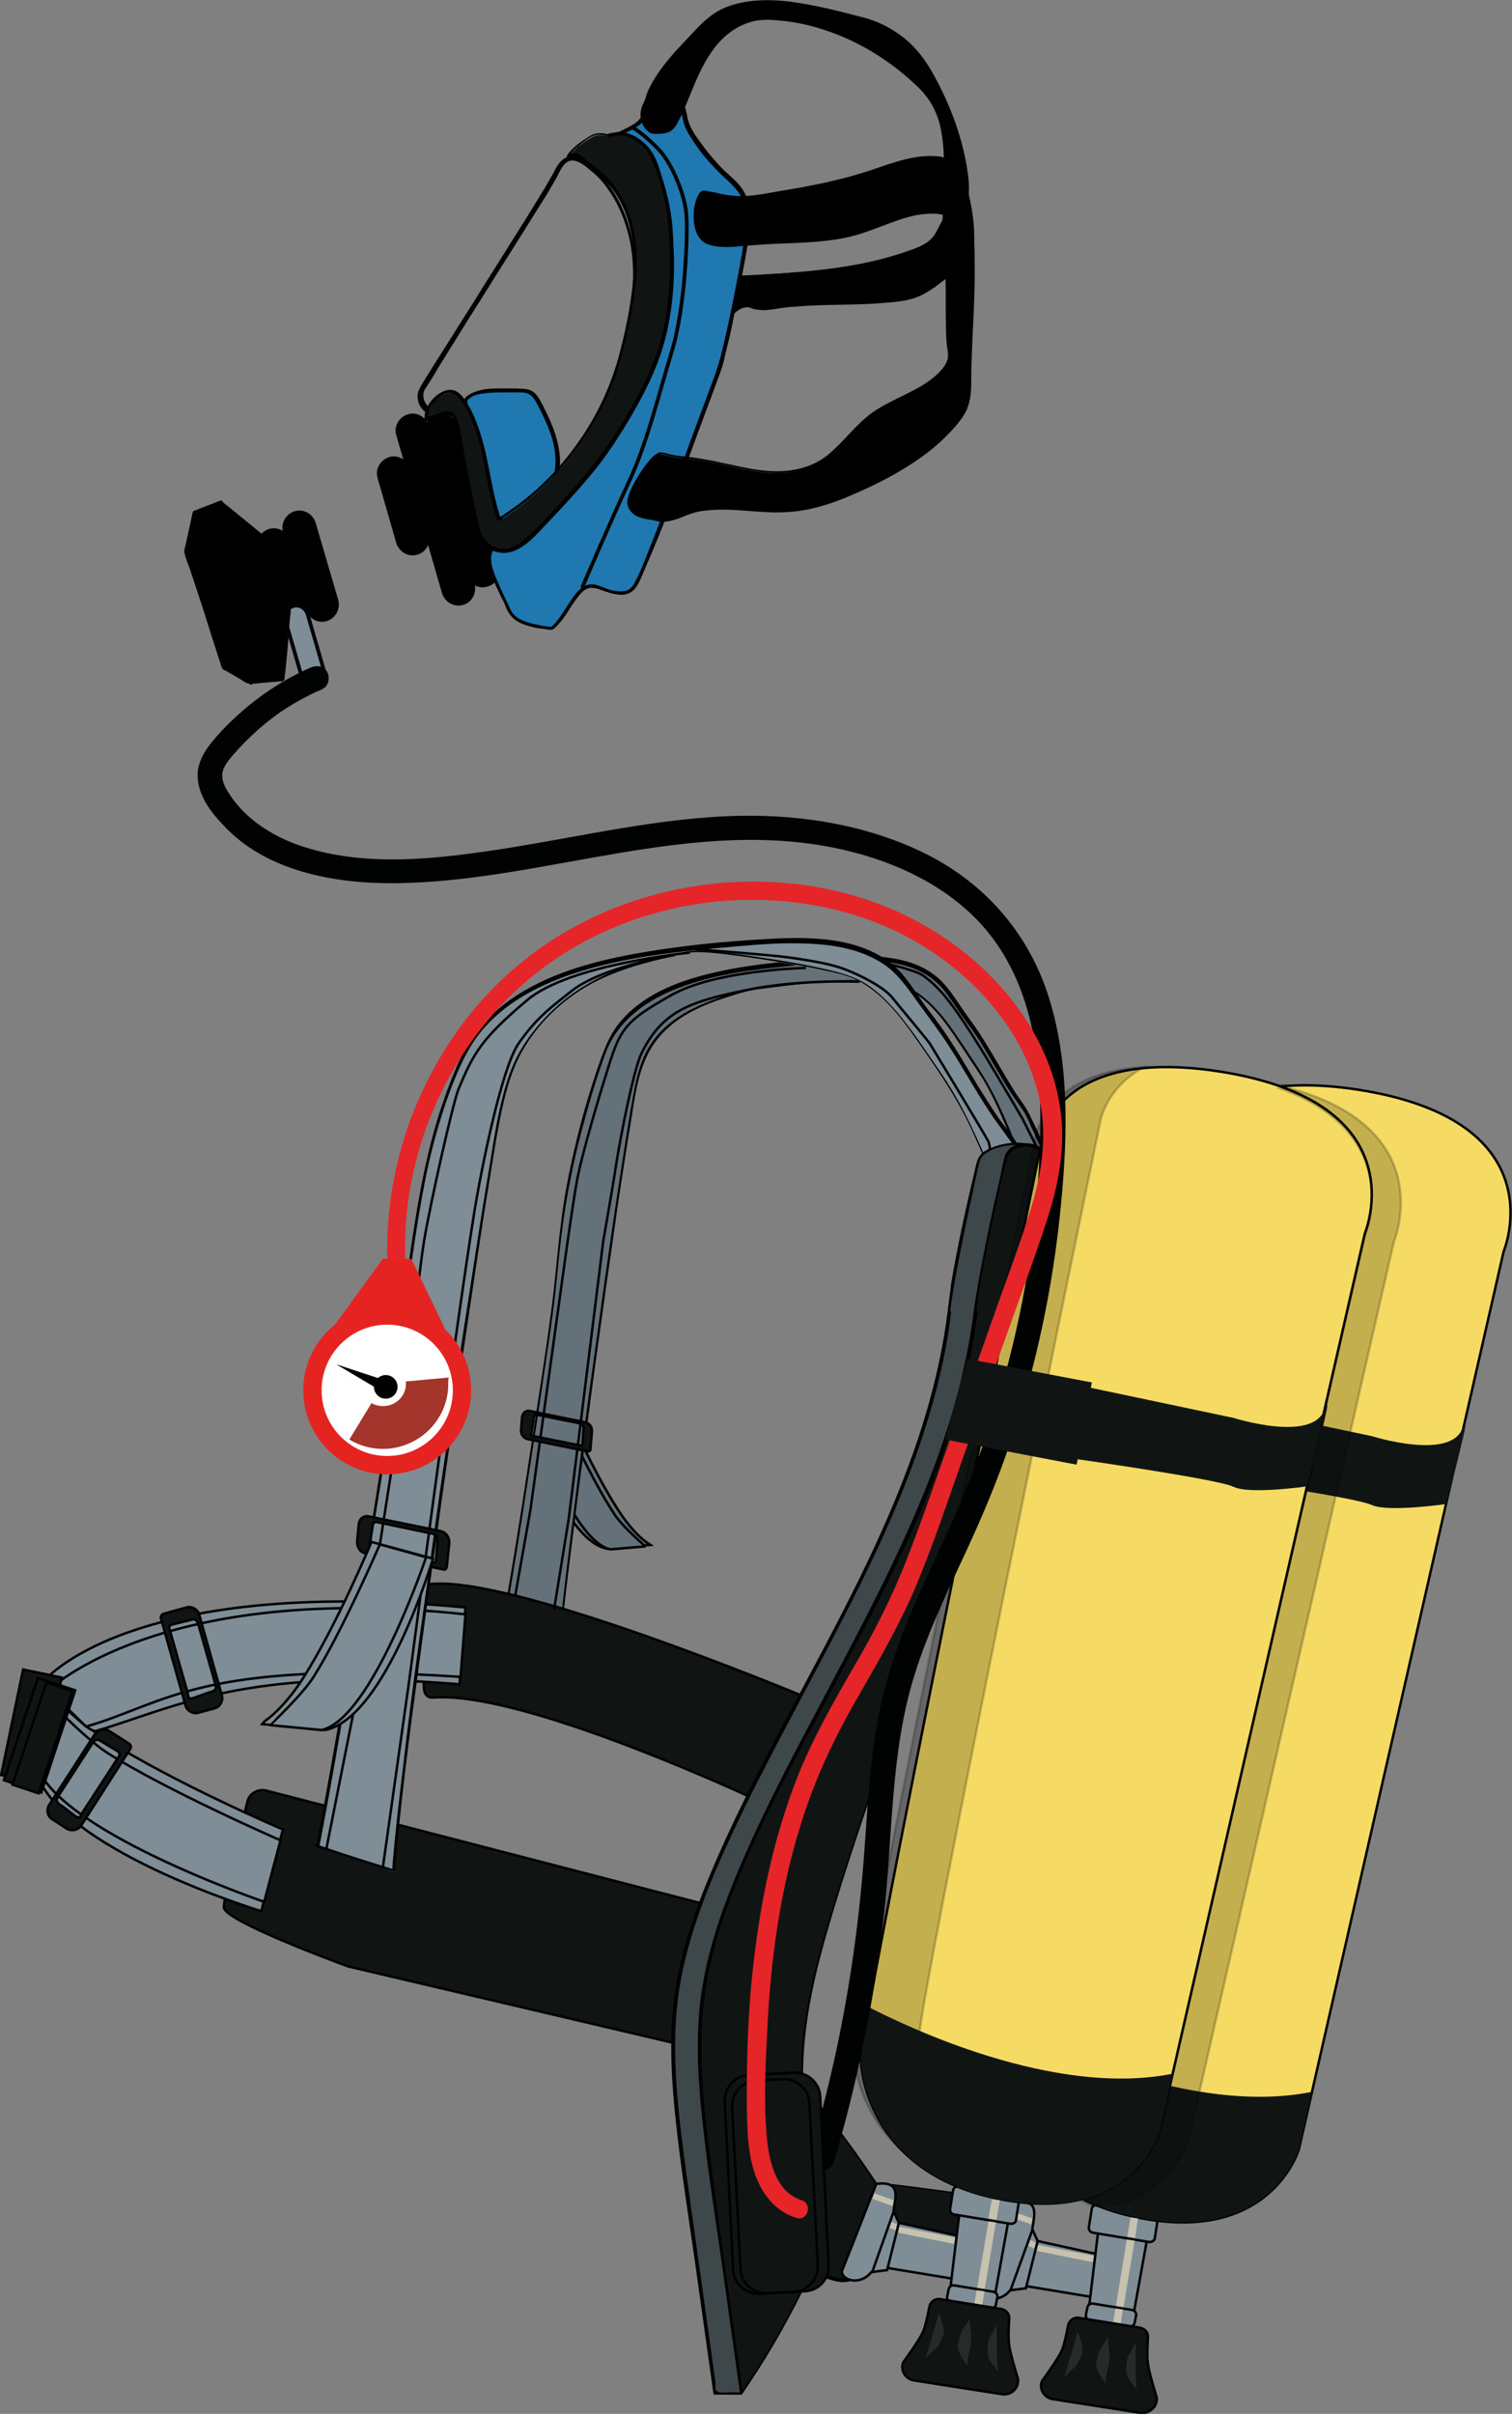 <?xml version="1.0" encoding="utf-8"?>
<!-- Generator: Adobe Illustrator 27.1.1, SVG Export Plug-In . SVG Version: 6.00 Build 0)  -->
<svg version="1.1" id="Calque_1" xmlns="http://www.w3.org/2000/svg" xmlns:xlink="http://www.w3.org/1999/xlink" x="0px" y="0px"
	 viewBox="0 0 307.3 490.3" style="enable-background:new 0 0 307.3 490.3;" xml:space="preserve">
<rect x="0" y="0" width="307.3" height="490.3" fill="#808080" stroke="none"/>
<style type="text/css">
	.st0{fill:#7E8D96;stroke:#000000;stroke-width:0.497;stroke-miterlimit:10;}
	.st1{opacity:0.2;fill:#010202;stroke:#000000;stroke-width:0.497;stroke-miterlimit:10;}
	.st2{fill:#7E8D96;}
	.st3{opacity:0.2;}
	.st4{fill:#010202;}
	.st5{fill:#101514;stroke:#000000;stroke-width:0.497;stroke-miterlimit:10;}
	.st6{fill:#101514;}
	.st7{fill:#3E4749;}
	.st8{fill:none;stroke:#000000;stroke-width:0.497;stroke-miterlimit:10;}
	.st9{fill:#F5DB63;stroke:#000000;stroke-width:0.497;stroke-miterlimit:10;}
	.st10{fill:#C7C1AF;}
	.st11{fill:#282A28;}
	.st12{stroke:#000000;stroke-width:0.745;stroke-miterlimit:10;}
	.st13{fill:#7E8D96;stroke:#000000;stroke-width:0.745;stroke-miterlimit:10;}
	.st14{fill:#2078B0;}
	.st15{fill:#2078B0;stroke:#000000;stroke-width:0.745;stroke-miterlimit:10;}
	.st16{fill:none;stroke:#000000;stroke-width:0.745;stroke-miterlimit:10;}
	.st17{fill:#E52528;}
	.st18{fill:#E52421;}
	.st19{fill:#FFFFFF;stroke:#E52421;stroke-width:3.726;stroke-miterlimit:10;}
	.st20{fill:#A4352C;}
</style>
<g>
	<g>
		<path class="st0" d="M131.9,313.6c-1.5-0.9-3.5-2.9-5.4-5.6c-4.7-6.8-9.4-17.3-9.4-17.3l-8.5,2.1c0,0,6.5,20.3,14.9,21.8l8.7-0.8
			L131.9,313.6z"/>
		<path class="st1" d="M131.9,313.6c-1.5-0.9-3.5-2.9-5.4-5.6c-4.7-6.8-9.4-17.3-9.4-17.3l-8.5,2.1c0,0,6.5,20.3,14.9,21.8l8.7-0.8
			L131.9,313.6z"/>
		<path class="st0" d="M125.1,307.9c-3.9-5.7-9.1-16.8-9.1-16.8l-6.4,1.6c0,0,7.5,20.7,14.5,22l7.1-0.6
			C131.1,314.1,126.6,310.1,125.1,307.9z"/>
		<path class="st1" d="M125.1,307.9c-3.9-5.7-9.1-16.8-9.1-16.8l-6.4,1.6c0,0,7.5,20.7,14.5,22l7.1-0.6
			C131.1,314.1,126.6,310.1,125.1,307.9z"/>
	</g>
	<g>
		<path class="st2" d="M100.9,337.1c3.5-18.7,6.6-39.6,9.5-58.4c1.1-7.4,2.3-14.8,2.9-22.2c1.3-14.6,4.5-28.3,9.5-42.4
			c5.3-15.2,26.3-17.3,42-18.7c9.2-0.8,20.9-2.1,27.1,5c1.5,1.7,3.6,5.2,5,7c3.5,4.4,7.9,13.5,11.4,18c0.6,0.8,4.5,9.6,4.9,10.3
			c1.7,2.8-2.5-3.8-6.1-1c-2.5-6.2-5-12.5-8.7-18c-3.7-5.5-8.7-14.3-14.9-16.3c-5.9-1.8-21.2-0.9-23.9-0.3c-2.7,0.5-5.5,0.4-8.2,1.2
			c-7.2,2.1-15.1,4.7-19.1,11.2c-2.2,3.5-2.9,7.7-3.6,11.7c-4.4,25-14.9,103.3-15.6,117.5C113,341.9,100.9,337.3,100.9,337.1z"/>
		<g>
			<path d="M101.2,337.2c1.9-10.2,3.6-20.5,5.2-30.8c1.6-10.3,3.2-20.6,4.7-30.9c0.8-5.4,1.6-10.7,2.1-16.1c0.5-5.3,1.1-10.7,2-15.9
				c0.9-5.1,2-10.2,3.4-15.2c1.3-4.9,2.8-9.9,4.6-14.7c2.6-6.6,8.5-10.6,14.9-13c6.9-2.6,14.3-3.6,21.6-4.3c3.7-0.4,7.4-0.7,11.1-1
				c4-0.2,8.2-0.3,12.2,0.6c3.9,0.9,7.2,2.8,9.5,6.1c1.2,1.6,2.3,3.4,3.5,5c1.1,1.5,2.1,2.9,3.1,4.4c2.2,3.6,4.2,7.3,6.5,10.8
				c0.8,1.2,1.7,2.4,2.5,3.6c0.5,0.9,1,1.9,1.4,2.9c1.1,2.3,2.1,4.6,3.2,6.9c0.1,0.2,0.3,0.7,0.5,0.8c0.2,0.1,0.3-0.1,0.3-0.3
				c-0.1-0.1-0.3-0.2-0.4-0.3c-0.8-0.7-1.7-1.4-2.7-1.8c-1.2-0.4-2.5-0.3-3.5,0.5c0.1,0,0.2,0.1,0.4,0.1c-2.1-5.4-4.3-10.8-7.3-15.8
				c-1.2-2-2.6-4-3.9-6c-1.3-1.9-2.6-3.9-4-5.7c-2.5-3.1-5.5-6.2-9.5-7.2c-3.6-0.8-7.4-0.9-11.1-0.8c-3.5,0-7,0.2-10.4,0.5
				c-1.7,0.2-3.4,0.5-5.1,0.7c-1.5,0.1-3,0.3-4.4,0.7c-1.1,0.3-2.3,0.7-3.4,1c-4.4,1.4-8.9,3.1-12.5,6.2c-1.8,1.5-3.3,3.4-4.4,5.5
				c-1.2,2.4-1.9,5.1-2.4,7.7c-1.1,5.6-1.9,11.4-2.8,17c-1.1,7-2.1,14-3.1,21c-1.1,7.9-2.2,15.8-3.3,23.7c-1,7.7-2.1,15.4-3,23.2
				c-0.8,6.6-1.7,13.3-2.4,19.9c-0.5,4.5-1,9-1.4,13.6c-0.1,0.7-0.1,1.3-0.1,2c0.1-0.1,0.2-0.2,0.3-0.2c-3.4-1.3-6.9-2.6-10.3-3.9
				c-0.4-0.2-0.8-0.3-1.2-0.5c-0.1,0-0.2-0.1-0.3-0.2c-0.2,0-0.1-0.2-0.1,0c-0.1-0.3-0.6-0.2-0.5,0.1c0.1,0.3,0.8,0.5,1.1,0.6
				c0.9,0.4,1.9,0.8,2.8,1.1c2.2,0.9,4.4,1.7,6.7,2.5c0.5,0.2,1.1,0.4,1.6,0.6c0.2,0.1,0.3-0.1,0.3-0.2c0.2-3.8,0.6-7.5,1-11.3
				c0.7-6.1,1.4-12.1,2.2-18.2c0.9-7.5,1.9-14.9,2.9-22.4c1-7.8,2.1-15.7,3.2-23.5c1-7.3,2.1-14.6,3.1-21.8
				c0.9-5.7,1.7-11.4,2.7-17.1c0.6-3.8,1.1-7.7,2.5-11.3c1.8-4.9,5.3-8.3,9.9-10.7c2.1-1.1,4.4-2,6.6-2.7c2.5-0.8,5.1-1.7,7.8-1.9
				c3.3-0.4,6.6-0.9,9.9-1.1c3.9-0.2,7.8-0.3,11.7-0.1c1.8,0.1,3.6,0.2,5.3,0.6c1.8,0.4,3.4,1.1,4.9,2.2c3.7,2.8,6.3,6.8,8.8,10.6
				c1.3,2,2.6,3.9,3.9,5.9c1.5,2.5,2.8,5.1,3.9,7.7c1.2,2.6,2.2,5.3,3.3,8c0.1,0.1,0.2,0.3,0.4,0.1c1.3-1,2.7-0.8,4,0
				c0.5,0.3,0.9,0.6,1.4,1c0.2,0.2,0.5,0.5,0.7,0.6c0.8,0.4,0.1-0.9,0-1.1c-0.4-0.8-0.8-1.6-1.1-2.4c-1.1-2.5-2.2-5-3.5-7.4
				c-0.7-1.2-1.6-2.3-2.3-3.4c-1.1-1.8-2.2-3.6-3.3-5.5c-2-3.4-4-6.8-6.4-10c-2.3-3.1-4.1-6.7-7.4-8.9c-3.2-2.2-7.1-3-10.9-3.3
				c-4.1-0.3-8.2,0.1-12.3,0.4c-7.4,0.7-14.8,1.3-22,3.1c-6.6,1.6-13.4,4.3-17.9,9.6c-2.6,3-3.7,6.6-5,10.3
				c-1.7,5.1-3.2,10.3-4.4,15.5c-1.2,5.1-2.2,10.2-2.8,15.4c-0.7,5.4-1.1,10.9-1.8,16.4c-1.4,10.8-3.2,21.6-4.8,32.3
				c-1.6,10.6-3.3,21.2-5.2,31.8c-0.4,2.5-0.9,5-1.4,7.4C100.6,337.4,101.1,337.5,101.2,337.2z"/>
		</g>
	</g>
	<g class="st3">
		<path class="st4" d="M100.9,337.1c3.5-18.7,6.6-39.6,9.5-58.4c1.1-7.4,2.3-14.8,2.9-22.2c1.3-14.6,4.5-28.3,9.5-42.4
			c5.3-15.2,26.3-17.3,42-18.7c9.2-0.8,20.9-2.1,27.1,5c1.5,1.7,3.6,5.2,5,7c3.5,4.4,7.9,13.5,11.4,18c0.6,0.8,4.5,9.6,4.9,10.3
			c1.7,2.8-2.5-3.8-6.1-1c-2.5-6.2-5-12.5-8.7-18c-3.7-5.5-8.7-14.3-14.9-16.3c-5.9-1.8-21.2-0.9-23.9-0.3c-2.7,0.5-5.5,0.4-8.2,1.2
			c-7.2,2.1-15.1,4.7-19.1,11.2c-2.2,3.5-2.9,7.7-3.6,11.7c-4.4,25-14.9,103.3-15.6,117.5C113,341.9,100.9,337.3,100.9,337.1z"/>
		<g>
			<path d="M101.2,337.2c1.9-10.2,3.6-20.5,5.2-30.8c1.6-10.3,3.2-20.6,4.7-30.9c0.8-5.4,1.6-10.7,2.1-16.1c0.5-5.3,1.1-10.7,2-15.9
				c0.9-5.1,2-10.2,3.4-15.2c1.3-4.9,2.8-9.9,4.6-14.7c2.6-6.6,8.5-10.6,14.9-13c6.9-2.6,14.3-3.6,21.6-4.3c3.7-0.4,7.4-0.7,11.1-1
				c4-0.2,8.2-0.3,12.2,0.6c3.9,0.9,7.2,2.8,9.5,6.1c1.2,1.6,2.3,3.4,3.5,5c1.1,1.5,2.1,2.9,3.1,4.4c2.2,3.6,4.2,7.3,6.5,10.8
				c0.8,1.2,1.7,2.4,2.5,3.6c0.5,0.9,1,1.9,1.4,2.9c1.1,2.3,2.1,4.6,3.2,6.9c0.1,0.2,0.3,0.7,0.5,0.8c0.2,0.1,0.3-0.1,0.3-0.3
				c-0.1-0.1-0.3-0.2-0.4-0.3c-0.8-0.7-1.7-1.4-2.7-1.8c-1.2-0.4-2.5-0.3-3.5,0.5c0.1,0,0.2,0.1,0.4,0.1c-2.1-5.4-4.3-10.8-7.3-15.8
				c-1.2-2-2.6-4-3.9-6c-1.3-1.9-2.6-3.9-4-5.7c-2.5-3.1-5.5-6.2-9.5-7.2c-3.6-0.8-7.4-0.9-11.1-0.8c-3.5,0-7,0.2-10.4,0.5
				c-1.7,0.2-3.4,0.5-5.1,0.7c-1.5,0.1-3,0.3-4.4,0.7c-1.1,0.3-2.3,0.7-3.4,1c-4.4,1.4-8.9,3.1-12.5,6.2c-1.8,1.5-3.3,3.4-4.4,5.5
				c-1.2,2.4-1.9,5.1-2.4,7.7c-1.1,5.6-1.9,11.4-2.8,17c-1.1,7-2.1,14-3.1,21c-1.1,7.9-2.2,15.8-3.3,23.7c-1,7.7-2.1,15.4-3,23.2
				c-0.8,6.6-1.7,13.3-2.4,19.9c-0.5,4.5-1,9-1.4,13.6c-0.1,0.7-0.1,1.3-0.1,2c0.1-0.1,0.2-0.2,0.3-0.2c-3.4-1.3-6.9-2.6-10.3-3.9
				c-0.4-0.2-0.8-0.3-1.2-0.5c-0.1,0-0.2-0.1-0.3-0.2c-0.2,0-0.1-0.2-0.1,0c-0.1-0.3-0.6-0.2-0.5,0.1c0.1,0.3,0.8,0.5,1.1,0.6
				c0.9,0.4,1.9,0.8,2.8,1.1c2.2,0.9,4.4,1.7,6.7,2.5c0.5,0.2,1.1,0.4,1.6,0.6c0.2,0.1,0.3-0.1,0.3-0.2c0.2-3.8,0.6-7.5,1-11.3
				c0.7-6.1,1.4-12.1,2.2-18.2c0.9-7.5,1.9-14.9,2.9-22.4c1-7.8,2.1-15.7,3.2-23.5c1-7.3,2.1-14.6,3.1-21.8
				c0.9-5.7,1.7-11.4,2.7-17.1c0.6-3.8,1.1-7.7,2.5-11.3c1.8-4.9,5.3-8.3,9.9-10.7c2.1-1.1,4.4-2,6.6-2.7c2.5-0.8,5.1-1.7,7.8-1.9
				c3.3-0.4,6.6-0.9,9.9-1.1c3.9-0.2,7.8-0.3,11.7-0.1c1.8,0.1,3.6,0.2,5.3,0.6c1.8,0.4,3.4,1.1,4.9,2.2c3.7,2.8,6.3,6.8,8.8,10.6
				c1.3,2,2.6,3.9,3.9,5.9c1.5,2.5,2.8,5.1,3.9,7.7c1.2,2.6,2.2,5.3,3.3,8c0.1,0.1,0.2,0.3,0.4,0.1c1.3-1,2.7-0.8,4,0
				c0.5,0.3,0.9,0.6,1.4,1c0.2,0.2,0.5,0.5,0.7,0.6c0.8,0.4,0.1-0.9,0-1.1c-0.4-0.8-0.8-1.6-1.1-2.4c-1.1-2.5-2.2-5-3.5-7.4
				c-0.7-1.2-1.6-2.3-2.3-3.4c-1.1-1.8-2.2-3.6-3.3-5.5c-2-3.4-4-6.8-6.4-10c-2.3-3.1-4.1-6.7-7.4-8.9c-3.2-2.2-7.1-3-10.9-3.3
				c-4.1-0.3-8.2,0.1-12.3,0.4c-7.4,0.7-14.8,1.3-22,3.1c-6.6,1.6-13.4,4.3-17.9,9.6c-2.6,3-3.7,6.6-5,10.3
				c-1.7,5.1-3.2,10.3-4.4,15.5c-1.2,5.1-2.2,10.2-2.8,15.4c-0.7,5.4-1.1,10.9-1.8,16.4c-1.4,10.8-3.2,21.6-4.8,32.3
				c-1.6,10.6-3.3,21.2-5.2,31.8c-0.4,2.5-0.9,5-1.4,7.4C100.6,337.4,101.1,337.5,101.2,337.2z"/>
		</g>
	</g>
	<g>
		<path class="st5" d="M142.9,386.7l-88.8-23c-1.7-0.4-3.4,0.6-3.8,2.2c-1.5,6.1-4.8,19.4-4.8,21.5c0,2.7,23,11.2,25.2,12
			c0.1,0,0.2,0.1,0.4,0.1l66,15.5c1.7,0.4,3.4-0.7,3.8-2.4l4.4-22.3C145.5,388.6,144.5,387.1,142.9,386.7z"/>
		<path class="st5" d="M88,344.8c16.9-1.3,57.3,16.9,65.8,20.8c0.9,0.4,1.9,0,2.2-0.9l7.6-18.2c0.4-0.9,0-1.8-0.9-2.2
			c-9.8-4-63.1-25.6-76.7-22.3c-0.8,0.2-1.3,0.9-1.2,1.7l1.4,19.5C86.3,344.2,87,344.9,88,344.8z"/>
		<path class="st0" d="M9.4,342.5c1.9,2.9,6.1,6.9,11.8,10.6c14.4,9.2,36.3,18.5,36.3,18.5l-4.4,16.6c0,0-42.6-12.9-46-29.3
			l1.5-17.1L9.4,342.5z"/>
		<path class="st0" d="M21.6,355.9c12,7.7,35.4,17.9,35.4,17.9l-3.3,12.5c0,0-43.6-14.9-46.4-28.5L8.5,344
			C8.5,344,16.9,352.8,21.6,355.9z"/>
		<path class="st0" d="M19.5,351.6c16-4.7,30.2-13.1,73.9-9.5l1.2-15.6c-69.3-6.5-86,15.3-86,15.3S17.7,352.1,19.5,351.6z"/>
		<path class="st0" d="M17.5,350.7c16.1-4.6,23.1-13.6,76.1-10.1l1-12.7c-62.2-6.7-84.7,15.4-84.7,15.4L17.5,350.7z"/>
		<rect x="2.4" y="339.7" transform="matrix(0.979 0.204 -0.204 0.979 71.645 6.051)" class="st5" width="8" height="21.9"/>
		<path class="st5" d="M26.3,354.2l-4.1-2.6c-1-0.6-2.3-0.4-2.9,0.6L10,366.6c-0.6,1-0.4,2.3,0.6,2.9l2.9,1.9c1,0.6,2.3,0.4,3-0.6
			l10-15.6C26.7,354.9,26.6,354.4,26.3,354.2z M24.2,356.7l-7.4,11.4c-0.6,1-0.5,1.4-1.5,0.8l-2.6-2c-1-0.6-1.5-1-0.9-2l6.6-10.2
			c0.6-1,1-1.7,2-1.1l3.5,2.1C24.3,356,24.4,356.4,24.2,356.7z"/>
		<path class="st5" d="M32.7,328.7l5,17.7c0.3,1.1,1.5,1.8,2.6,1.5l3.3-0.9c1.1-0.3,1.8-1.5,1.5-2.6L40.5,328
			c-0.3-1.1-1.5-1.8-2.6-1.5l-4.7,1.3C32.8,328,32.6,328.4,32.7,328.7z M34.9,330l4-1c1.1-0.3,1.3,0.5,1.6,1.6l3.3,11.6
			c0.3,1.1-0.3,1.3-1.4,1.6l-3.1,1.1c-1.1,0.3-0.9,0-1.2-1.2l-3.7-13C34.3,330.5,34.5,330.1,34.9,330z"/>
		
			<rect x="4.2" y="341.6" transform="matrix(0.949 0.315 -0.315 0.949 111.318 15.313)" class="st5" width="8" height="21.9"/>
		
			<rect x="6" y="342.1" transform="matrix(0.949 0.315 -0.315 0.949 111.495 15.167)" class="st5" width="5.6" height="21.9"/>
	</g>
	<g>
		<path class="st6" d="M158.4,421.3c-3.6,2,0.3,3.3-1.7,6.9c-3.6,6.6-5.4,14.3-5.1,21.9c0.1,2.3,0.5,4.8,2.1,6.5
			c1.2,1.3,3,2,4.7,2.6c3.3,1.1,6.6,2.3,9.8,3.4c1.9,0.6,4.1,1.2,5.7,0c0.9-0.7,1.3-1.9,1.6-3c3.5-12,29.3,13.4,31.2,1.1
			c0.2-1.2,1.3-11.4,0.9-12.5c-0.4-1.1-28.3-4.9-29.4-4.6C178.2,443.5,162,419.3,158.4,421.3z"/>
		<g>
			<path d="M158.3,421.1c-1,0.6-1.9,1.3-1.7,2.5c0.2,1.2,0.7,2.2,0.3,3.5c-0.3,1-1,2-1.4,3c-0.5,1-0.9,1.9-1.3,2.9
				c-0.8,2.1-1.5,4.2-1.9,6.4c-0.9,4.1-1.4,8.6-0.8,12.8c0.3,1.9,0.9,3.7,2.4,5c1.5,1.3,3.5,1.9,5.3,2.5c2.4,0.8,4.8,1.7,7.1,2.5
				c1.8,0.6,3.9,1.6,5.8,1.3c1.9-0.3,2.9-1.8,3.4-3.5c0.2-0.8,0.5-1.6,1.1-2.2c2.2-2.4,6.4-0.9,8.9,0.1c4,1.5,7.7,3.6,11.7,5.1
				c1.6,0.6,3.3,1.2,5,1.4c1.2,0.1,2.6-0.1,3.5-0.9c1-0.9,1.2-2.3,1.3-3.6c0.3-2.5,0.5-4.9,0.7-7.4c0.1-1.1,0.2-2.2,0.2-3.3
				c0-0.4,0.1-1-0.3-1.3c-0.3-0.2-0.7-0.3-1.1-0.4c-0.7-0.2-1.4-0.3-2.1-0.5c-4.6-0.9-9.2-1.6-13.9-2.2c-3.9-0.5-7.8-1.1-11.6-1.4
				c-0.3,0-0.6-0.1-0.9,0c0.1,0,0.2,0.1,0.3,0.1c-1.9-2.8-3.8-5.6-5.8-8.3c-1.7-2.3-3.4-4.6-5.2-6.8c-1.6-1.9-3.2-3.8-5.1-5.5
				C161.4,422.1,159.6,420.4,158.3,421.1c-0.3,0.1,0,0.6,0.3,0.4c0.4-0.2,1,0,1.3,0.2c0.7,0.4,1.3,0.9,1.9,1.4
				c1.8,1.6,3.3,3.4,4.9,5.2c3.3,4,6.4,8.2,9.3,12.4c0.7,1,1.3,1.9,2,2.9c0.1,0.1,0.2,0.1,0.3,0.1c0,0,0.2,0,0.3,0
				c0.2,0,0.4,0,0.6,0c0.6,0,1.3,0.1,1.9,0.2c1.9,0.2,3.9,0.4,5.8,0.7c4.8,0.6,9.5,1.3,14.3,2.1c1.7,0.3,3.4,0.6,5,1
				c0.4,0.1,0.8,0.2,1.2,0.4c0.2,0.1,0.1,0,0.1,0.1c0,0.3,0.1,0.6,0.1,0.9c0,2.4-0.3,4.8-0.5,7.2c-0.1,1.1-0.2,2.1-0.4,3.2
				c-0.1,0.6-0.1,1.3-0.3,1.9c-1,3.1-4.4,2.5-6.8,1.7c-3.8-1.2-7.4-3.2-11.1-4.8c-1.7-0.8-3.5-1.5-5.3-2c-1.4-0.4-3-0.7-4.5-0.3
				c-1.3,0.3-2.3,1.1-2.9,2.2c-0.6,1.3-0.7,2.8-1.8,3.8c-1.6,1.5-4,0.7-5.8,0.1c-2.3-0.8-4.5-1.6-6.8-2.4c-2.1-0.7-4.3-1.3-6.2-2.4
				c-3.7-2.3-3.5-7.4-3.3-11.2c0.2-4.4,1.1-8.7,2.7-12.7c0.4-1.1,0.9-2.2,1.4-3.2c0.4-0.9,1-1.7,1.3-2.6c0.5-1.2,0.3-2.3,0-3.5
				c-0.1-0.4-0.2-0.9-0.1-1.3c0.2-0.7,0.9-1.1,1.4-1.4C158.8,421.4,158.6,420.9,158.3,421.1z"/>
		</g>
	</g>
	<g>
		<path class="st2" d="M64.7,375.1c4.5-23.5,9.5-54.6,13.2-78.3c1.5-9.3,2.3-18.6,3.8-27.9c3.1-20,4.4-36.2,12.2-53.3
			c8.5-18.5,34-21.7,54.3-23.5c11.9-1,27-2.6,35,6.3c1.9,2.1,4.6,6.5,6.4,8.8c4.5,5.6,10.2,17,14.7,22.6c4.5,5.6,4.2,7.3-1.5,11.7
			c-3.2-7.8-6.4-15.7-11.2-22.7c-4.8-6.9-11.2-18-19.3-20.4c-7.6-2.3-28.6-5.5-32.2-4.8c-3.5,0.7-7.8,1.8-11.3,2.8
			c-9.3,2.7-16.9,8.2-22.2,16.4c-2.8,4.4-4.4,10.5-5.3,15.6c-5.6,31.4-20.2,133.9-21.1,151.8C80.3,380.2,64.6,375.3,64.7,375.1z"/>
		<g>
			<path d="M64.9,375.1c2.1-10.8,4-21.7,5.8-32.6c1.9-11.3,3.7-22.6,5.5-33.9c0.9-5.5,1.8-11,2.6-16.5c0.9-6.5,1.6-13,2.5-19.5
				c0.8-6,1.8-11.9,2.6-17.9c0.8-5.5,1.7-11,2.8-16.4c1.1-5.3,2.6-10.6,4.4-15.7c1.7-4.6,3.6-9.3,6.7-13.1
				c5.5-6.7,13.8-10.4,21.9-12.7c8.8-2.5,17.9-3.5,26.9-4.3c4.7-0.4,9.4-0.9,14.2-0.9c4.8,0,9.6,0.3,14.1,1.9
				c2.2,0.8,4.3,1.9,6.1,3.4c1.7,1.5,3.1,3.3,4.4,5.1c2.6,3.7,5.4,7.2,7.8,11c2.7,4.2,5.1,8.6,7.9,12.8c1.2,1.9,2.6,3.6,3.9,5.5
				c1.1,1.4,2.4,3.3,1.9,5.2c-0.6,2-2.8,3.6-4.4,4.8c0.1,0,0.2,0.1,0.4,0.1c-2.9-7-5.8-14.1-9.8-20.6c-1.6-2.6-3.4-5.1-5.1-7.6
				c-1.7-2.5-3.5-5-5.5-7.4c-1.9-2.2-3.9-4.3-6.4-5.9c-1.9-1.2-3.9-1.9-6.1-2.5c-4.8-1.2-9.8-2.1-14.7-2.8
				c-4.3-0.7-8.7-1.3-13.1-1.5c-1.9-0.1-3.7,0.4-5.5,0.8c-3.4,0.8-6.8,1.6-10.1,2.7c-5.9,2-11.3,5.4-15.6,9.9
				c-2.2,2.3-4.2,4.9-5.7,7.7c-1.6,3-2.6,6.3-3.4,9.6c-0.9,3.7-1.5,7.4-2.1,11.2c-0.6,3.6-1.2,7.2-1.8,10.8
				c-1.4,9-2.8,18.1-4.2,27.1c-1.5,10.3-3,20.5-4.5,30.8c-1.4,10.1-2.8,20.1-4.2,30.2c-1.2,8.7-2.3,17.3-3.3,26
				c-0.7,5.8-1.4,11.6-1.9,17.5c-0.1,0.8-0.1,1.7-0.2,2.5c0.1-0.1,0.2-0.2,0.3-0.2c-4.5-1.4-9-2.8-13.4-4.3c-0.5-0.2-1-0.3-1.5-0.5
				c-0.2-0.1-0.3-0.1-0.5-0.2c-0.2-0.1-0.1-0.2-0.1,0c-0.1-0.3-0.6-0.2-0.5,0.1c0.1,0.4,1.1,0.6,1.4,0.7c1.2,0.4,2.4,0.8,3.7,1.2
				c2.9,1,5.8,1.9,8.8,2.8c0.7,0.2,1.4,0.4,2.1,0.6c0.2,0.1,0.3-0.1,0.3-0.2c0.3-4.9,0.9-9.7,1.4-14.6c0.9-7.9,1.9-15.8,3-23.7
				c1.3-9.8,2.6-19.5,4-29.2c1.4-10.2,2.9-20.4,4.4-30.7c1.4-9.4,2.8-18.8,4.2-28.1c1.1-7.3,2.3-14.6,3.5-21.9
				c0.9-5,1.8-10,3.7-14.8c2.5-6.1,7.1-11.4,12.5-15.1c5.5-3.8,11.8-5.7,18.2-7.2c2.1-0.5,4.3-1.2,6.5-1.2c1.8,0,3.7,0.2,5.5,0.4
				c5.1,0.6,10.2,1.4,15.3,2.3c2.3,0.4,4.6,0.9,6.8,1.4c2.2,0.5,4.3,1.1,6.2,2.3c5.2,3.2,8.8,8.5,12.2,13.4c1.7,2.5,3.4,4.9,5,7.5
				c2,3.2,3.8,6.5,5.3,9.9c1.6,3.5,3,7,4.5,10.5c0.1,0.1,0.2,0.3,0.4,0.1c1.6-1.2,3.4-2.5,4.3-4.4c0.7-1.4,0.3-2.8-0.3-4.2
				c-1.1-2-2.7-3.7-4-5.6c-1.4-2-2.7-4.1-4-6.2c-2.6-4.3-5.1-8.7-8-12.7c-1.3-1.8-2.7-3.5-3.9-5.3c-1.3-1.9-2.6-3.8-4.1-5.5
				c-6.7-6.9-17.4-7.1-26.4-6.6c-9.3,0.5-18.6,1.4-27.8,3.1c-8.7,1.6-17.6,4.1-24.9,9.2c-3.4,2.4-6.3,5.3-8.5,8.8
				c-1.3,2.1-2.3,4.3-3.2,6.6c-1.1,2.6-2,5.3-2.9,8c-3.4,10.9-5,22.2-6.6,33.5c-0.9,6.3-1.9,12.7-2.7,19c-0.8,6.5-1.6,13-2.6,19.5
				c-1.8,11.3-3.6,22.7-5.5,34c-1.9,11.5-3.9,23-6,34.5c-0.5,2.6-1,5.1-1.4,7.7C64.4,375.3,64.9,375.5,64.9,375.1z"/>
		</g>
	</g>
	<g>
		<g>
			<path class="st7" d="M192.8,266.4c-5,40.3-30.8,74.5-47.1,111.7c-3.5,8-6.6,16.3-8,24.9c-2.2,13.2-0.3,26.7,1.5,40
				c2,14.4,4,28.8,6,43.1c3.5,0,5.4,0,5.4,0c2.7-5,9.9-26.8,10.5-32.5c0.9-8-1.9-15.8-3-23.7c-2.2-15.9,2.4-31.9,7.3-47.1
				c8.7-27,18.3-53.7,28.9-80.1c7.8-19.5,16.3-39.7,15-60.7c-0.2-3.1,3.8-7,1.3-8.9c-2.4-1.9-11.7-0.2-11.7,2.9
				C198.9,236,194.1,255.8,192.8,266.4z"/>
			<g>
				<path d="M192.6,266.4c-3.6,28.7-17.7,54.4-31.1,79.5c-6.8,12.7-13.6,25.6-18.9,39.1c-2.7,7.1-4.9,14.4-5.7,21.9
					c-0.9,8.1-0.4,16.3,0.5,24.4c1,9.1,2.4,18.1,3.7,27.1c1.3,9.3,2.6,18.5,3.9,27.8c0,0.1,0.1,0.2,0.2,0.2c1.8,0,3.6,0,5.4,0
					c0.1,0,0.2,0,0.2-0.1c1.3-2.4,2.2-5.1,3.2-7.7c1.4-3.9,2.7-7.7,3.9-11.7c1.1-3.4,2.1-6.8,2.9-10.3c1-4.2,0.8-8.5,0.1-12.8
					c-1-6.4-2.8-12.6-3.1-19.1c-0.3-6.5,0.4-13,1.6-19.4c2.5-12.7,6.9-25.1,11.1-37.4c8.3-24.8,17.7-49.3,27.4-73.6
					c4.6-11.7,9-23.6,10.8-36c0.4-2.9,0.7-5.9,0.8-8.8c0.1-1.4,0.1-2.8,0-4.2c0-1.5-0.3-3.2,0-4.6c0.6-2.4,4-6.9,0-8.2
					c-2.8-0.9-6.8-0.2-9.3,1.3c-1.6,1-1.7,2.4-2.1,4c-1.8,7.6-3.5,15.3-4.8,23C193.1,262.7,192.8,264.5,192.6,266.4
					c0,0.3,0.5,0.3,0.5,0c0.9-6.9,2.4-13.8,3.8-20.6c0.6-2.6,1.1-5.2,1.7-7.8c0.3-1.1,0.4-2.7,1.3-3.4c2.1-1.8,5.7-2.3,8.4-1.9
					c1.7,0.2,3.1,1.1,2.7,3c-0.4,1.6-1.4,3.1-1.8,4.7c-0.5,1.9-0.1,4.1-0.1,6.1c0,2.5-0.1,5.1-0.4,7.6c-0.5,5.1-1.5,10-2.7,15
					c-2.5,9.8-6.2,19.2-10,28.6c-3.9,9.7-7.8,19.5-11.5,29.3c-7.4,19.8-14.4,39.7-20.7,59.9c-3,9.7-5.8,19.7-6.4,29.9
					c-0.3,4.9-0.1,9.9,0.7,14.8c0.9,5.2,2.3,10.3,2.8,15.5c0.3,3.3,0.1,6.5-0.6,9.7c-0.6,2.7-1.4,5.4-2.3,8.1
					c-1.8,6-3.8,12-6.1,17.8c-0.4,0.9-0.9,1.9-1.2,2.8c0,0.1-0.3,0.5,0,0.4c-0.1,0-0.2,0-0.2,0c-0.6,0.1-1.3,0-1.8,0
					c-0.8,0-2.6,0.3-3.1-0.3c-0.3-0.3-0.2-1.3-0.2-1.7c-0.1-0.7-0.2-1.5-0.3-2.2c-0.4-2.6-0.7-5.3-1.1-7.9
					c-1.5-10.7-3-21.5-4.5-32.2c-1.4-10.5-2.8-21.1-2.1-31.7c0.7-10.5,4-20.4,8.1-30.1c7.4-17.1,16.7-33.3,25.2-49.8
					c8.4-16.2,16.1-32.8,20.3-50.6c1-4.2,1.8-8.5,2.3-12.9C193.1,266.1,192.6,266.1,192.6,266.4z"/>
			</g>
		</g>
		<g>
			<path class="st6" d="M198.2,266.4c-5,40.3-30.8,74.5-47.1,111.7c-3.5,8-6.6,16.3-8,24.9c-2.2,13.2-0.3,26.7,1.5,40
				c2,14.4,4,28.8,6,43.1c3.7-5.3,7-10.9,10.1-16.6c2.7-5,5.2-10.3,5.8-15.9c0.9-8-1.9-15.8-3-23.7c-2.2-15.9,2.4-31.9,7.3-47.1
				c8.7-27,18.3-53.7,28.9-80.1c7.8-19.5,16.3-39.7,15-60.7c-0.2-3.1-0.8-6.5-3.2-8.4s-7.1-0.7-7.1,2.4
				C204.3,236,199.5,255.8,198.2,266.4z"/>
			<g>
				<path d="M197.9,266.4c-3.6,28.7-17.8,54.4-31.1,79.6c-6.7,12.6-13.4,25.2-18.6,38.5c-2.8,7.2-5,14.6-5.9,22.3
					c-0.9,8.1-0.4,16.3,0.5,24.4c1,9.1,2.4,18.1,3.7,27.1c1.3,9.3,2.6,18.5,3.9,27.8c0,0.2,0.3,0.2,0.5,0.1
					c3.2-4.7,6.2-9.5,8.9-14.5c2.5-4.6,5-9.2,6.3-14.3c2.8-11-2.3-21.8-2.8-32.8c-0.6-11.6,2.1-23.1,5.4-34.2
					c3.3-11.2,7.1-22.3,10.9-33.3c3.8-11,7.8-22,11.9-32.9c4.1-10.9,8.5-21.6,12.8-32.5c4-10.3,7.7-20.8,9.6-31.8
					c0.9-5.3,1.3-10.8,1.1-16.2c-0.1-3.6-0.4-8.9-4-10.9c-2.2-1.2-6-0.6-6.8,2.1c-0.4,1.5-0.7,3.1-1,4.6c-1.7,7.2-3.2,14.5-4.5,21.8
					C198.4,263.2,198.1,264.8,197.9,266.4c0,0.3,0.5,0.3,0.5,0c0.9-7.4,2.5-14.7,4.1-22c0.5-2.4,1.1-4.9,1.7-7.3
					c0.1-0.4,0.2-0.7,0.3-1.1c0.4-2,1.8-3.1,3.9-3.1c5.4-0.1,5.9,7.1,6.1,11c0.2,5.4-0.2,10.8-1.1,16.1c-1.8,10.6-5.4,20.9-9.2,30.9
					c-4,10.3-8.2,20.5-12.1,30.8c-4,10.5-7.9,21.1-11.6,31.7c-3.7,10.7-7.3,21.4-10.7,32.2c-3.3,10.3-6.2,20.9-6.9,31.8
					c-0.3,5.4,0,10.7,1,16c1,5.4,2.5,10.7,2.6,16.2c0.2,5.6-1.5,10.9-3.9,16c-2.3,4.8-5,9.4-7.7,13.8c-1.4,2.3-2.9,4.5-4.4,6.7
					c0.2,0,0.3,0,0.5,0.1c-2.3-16.6-4.8-33.2-6.9-49.9c-1-7.9-1.8-15.9-1.5-24c0.3-8.1,2-16,4.7-23.6c4.9-13.8,11.8-26.8,18.7-39.7
					c6.6-12.5,13.5-25,19.3-37.9c6.4-14.2,11.4-29.1,13.4-44.6C198.5,266.1,198,266.1,197.9,266.4z"/>
			</g>
		</g>
	</g>
	<path class="st8" d="M66.3,375.7l5.8-29.2l11.8-75.7c0,0,1.5-14.1,2.3-18.8c1.3-7.8,5.9-28.2,7-30.8c3-7.2,4.6-10.2,14-18.1
		c8.7-7.3,33-9.6,33-9.6"/>
	<path class="st8" d="M77.8,379.4l5.5-39c0,0,9.3-70.7,13.1-94.2c1.4-8.7,5.5-29,8.9-34.1c3.7-5.5,7.5-8.1,10.6-10.6
		c6.3-5.2,21.2-7.5,21.2-7.5"/>
	<path class="st8" d="M141.3,192.8c0,0,14.5,1.1,18.4,1.6c2.5,0.3,7.5,1.1,9.9,1.8c2.8,0.7,9.7,3.8,11.8,6.5
		c1.1,1.4,6.5,7.8,7.6,9.3c0.5,0.8,11.5,19,11.9,19.9c0.3,0.9,0.3,1.7,0.3,1.7"/>
	<path class="st8" d="M104.7,324.2l3.1-17.5l7.3-52.7c0,0,1.5-10.6,2.1-13.8c0.9-5.4,5.3-19.9,6-22c2.8-9.2,3.5-10.6,13.3-16.1
		c9-5.1,27.3-5.5,27.3-5.5"/>
	<path class="st8" d="M112.6,327l3-18.6l7-56.3c0,0,2.1-11.9,2.6-15.4c0.9-5.8,3.6-19.6,5.2-22.8c4.3-8.7,10.1-10.5,21.3-12.8
		c10.4-2.2,22.9-1.7,22.9-1.7"/>
	<path class="st8" d="M180.1,195.7c0,0,6.1,1.4,7.6,2.5c2.9,2.2,5.3,4.4,12.5,16.2c2,3.3,7.6,12.8,7.6,12.8l3.2,6.4"/>
	<path class="st5" d="M90.8,318.3l0.5-4.8c0.1-1.2-0.6-2.2-1.7-2.5l-14.7-3c-1-0.2-1.9,0.5-2,1.7l-0.3,3.3c-0.1,1.2,0.6,2.3,1.6,2.5
		l16,3.3C90.4,318.9,90.7,318.7,90.8,318.3z M88,317.4L76.3,315c-1-0.2-1.3,0.1-1.2-1l0.5-3.2c0.1-1.2,0.2-1.8,1.2-1.6l10.5,2.2
		c1,0.2,1.7,0.3,1.6,1.5l-0.3,4C88.6,317.2,88.3,317.4,88,317.4z"/>
	<path class="st5" d="M120,294.4l0.3-3.6c0.1-0.9-0.5-1.7-1.3-1.9l-11.3-2.3c-0.8-0.2-1.5,0.4-1.6,1.3l-0.2,2.5
		c-0.1,0.9,0.5,1.7,1.3,1.9l12.2,2.5C119.8,294.8,120,294.7,120,294.4z M117.9,293.6l-9-1.8c-0.8-0.1-1,0.1-0.9-0.8l0.4-2.4
		c0.1-0.9,0.1-1.4,0.9-1.2l8,1.6c0.8,0.2,1.3,0.2,1.3,1.1l-0.2,3.1C118.4,293.5,118.2,293.7,117.9,293.6z"/>
	<path class="st0" d="M53.8,349.6c2.2-1.5,5.2-4.6,7.9-8.9c6.9-10.9,13.8-27.5,13.8-27.5l12.5,3.4c0,0-9.6,32.3-21.9,34.8l-12.8-1.2
		L53.8,349.6z"/>
	<path class="st0" d="M63.8,340.5c5.7-9,13.4-26.8,13.4-26.8l9.4,2.6c0,0-11.1,33-21.3,35.1l-10.4-1
		C54.9,350.4,61.6,344.1,63.8,340.5z"/>
	<g>
		<polygon class="st0" points="226.4,467.3 208.2,464.3 210,455 226.8,458.7 		"/>
		<path class="st0" d="M208.5,464.8c0,0-2.4,0.3-3.2,0.4c-2.6,3.2-6.9,1.3-5.8-0.7c2.3-5.7,4.5-11.5,6.8-17.2
			c5.1-0.7,3.9,2.7,3.5,5.5c0.4,0.8,0.7,1.6,1.1,2.4C210.6,456.4,208.8,463.6,208.5,464.8z"/>
		<polygon class="st0" points="234.2,448.9 230.2,471.1 221.4,468.1 224,446.5 		"/>
		<line class="st8" x1="209.9" y1="452.7" x2="205.3" y2="465.4"/>
		<path class="st0" d="M233.6,455.4l-11.5-1.9c-0.5-0.1-0.9-0.6-0.8-1.1l0.6-3.8c0.1-0.5,0.6-0.9,1.1-0.8l11.5,1.9
			c0.5,0.1,0.9,0.6,0.8,1.1l-0.6,3.8C234.7,455.1,234.1,455.4,233.6,455.4z"/>
		<path class="st9" d="M203.2,422.5c-1.6-0.5,36.7-186.9,36.7-186.9s2.1-19.4,35.9-14.3c41,6.3,29.8,32.9,29.8,32.9L264,436.5
			c0,0-5.6,19.5-32.9,13.9S203.2,422.5,203.2,422.5z"/>
		<path class="st1" d="M251.6,232.1c0,0-38.3,185.5-36.7,186c0,0,0.6,22.1,27.9,27.7c3.7,0.7,7,1,9.9,1c-5,2.8-12.4,4.5-23.1,2.3
			c-27.3-5.6-27.9-27.7-27.9-27.7c-1.6-0.5,36.7-186,36.7-186s1.5-13.8,22.3-15C252.5,224.9,251.6,232.1,251.6,232.1z"/>
		<path class="st6" d="M266.6,424.9l-2.6,11.6c0,0-5.6,19.5-32.9,13.9c-27.3-5.6-27.9-27.9-27.9-27.9c-0.2-0.1,0.4-4.2,1.6-11.1
			C212.1,415.2,242.3,429.8,266.6,424.9z"/>
		<polygon class="st10" points="226.6,469.6 228.1,470.1 230.6,455.1 229,454.9 		"/>
		<polygon class="st10" points="211,456 210.7,457.2 222.1,459.5 222.3,458.2 		"/>
		<polygon class="st10" points="205.9,449.2 205.5,450.4 209.6,451.8 209.8,450.6 		"/>
		<polygon class="st10" points="209.4,455 209,456.2 210.2,456.7 210.5,455.5 		"/>
		<polygon class="st10" points="229.1,454.3 230.7,454.6 231.3,450.6 229.8,450.4 		"/>
		<path class="st6" d="M248.4,285.3l30.4,6.4c0,0,15.8,5,18.4-1.5c2.6-6.4-3.3,15.3-3.3,15.3s-11.8,1.7-15.1,0.2
			c-3.3-1.6-32.4-5.7-32.4-5.7L248.4,285.3z"/>
		<path class="st0" d="M229.5,472.6l-8-1.3c-0.5-0.1-0.9-0.6-0.8-1.1l0.3-1.5c0.1-0.5,0.6-0.9,1.1-0.8l8,1.3
			c0.5,0.1,0.9,0.6,0.8,1.1l-0.3,1.5C230.5,472.3,230,472.6,229.5,472.6z"/>
		<polygon class="st10" points="226.2,471.7 227.8,472 228.2,469.1 226.7,468.9 		"/>
		<path class="st5" d="M231.8,490.1l-17.9-2.8c-1.7-0.3-2.8-2.1-2.1-3.7c0,0,3.4-4.6,4.1-6.4c0.4-1,0.9-3.3,1.2-4.9
			c0.2-1,1.2-1.7,2.2-1.5l12.4,2c1,0.2,1.7,1,1.6,2c-0.1,1.7-0.2,4.2,0,5.3c0.2,1.8,1.8,6.9,1.8,6.9
			C235.3,488.8,233.6,490.3,231.8,490.1z"/>
		<path class="st0" d="M228.2,486.2"/>
		<path class="st0" d="M229.1,474.7"/>
		<g>
			<path class="st11" d="M220,477.8c-0.2,0.6-0.4,1.1-0.7,1.7c-0.1,0.3-0.3,0.6-0.5,0.9c-0.2,0.3-0.5,0.6-0.8,0.8
				c-0.6,0.5-1.2,1.1-1.7,1.6c0.3-1.1,0.7-2.2,1-3.3c0.6-1.9,1.2-3.9,1.7-5.9C219,473.6,220.3,476.6,220,477.8z"/>
		</g>
		<g>
			<path class="st11" d="M228.9,481.7c0-0.6,0-1.2,0.1-1.8c0-0.3,0.1-0.7,0.2-1c0.1-0.4,0.3-0.7,0.5-1c0.4-0.7,0.8-1.4,1.1-2.1
				c0,1.1,0,2.3,0,3.4c0,2,0,4.1,0.2,6.1C231,485.3,228.9,482.9,228.9,481.7z"/>
		</g>
		<g>
			<path class="st11" d="M222.8,480.4c0-0.6,0.1-1.2,0.3-1.8c0.1-0.3,0.1-0.6,0.3-0.9c0.1-0.4,0.3-0.7,0.5-1c0.4-0.7,0.9-1.3,1.3-2
				c-0.1,1.1,0.4,3.1,0.3,4.2c-0.1,2-0.8,3.3-0.8,5.3C224.7,484.1,222.8,481.6,222.8,480.4z"/>
		</g>
		<polygon class="st0" points="198.2,463.6 180,460.6 181.8,451.3 198.6,455 		"/>
		<path class="st0" d="M180.3,461.1c0,0-2.4,0.3-3.2,0.4c-2.6,3.2-6.9,1.3-5.8-0.7c2.3-5.7,4.5-11.5,6.8-17.2
			c5.1-0.7,3.9,2.7,3.5,5.5c0.4,0.8,0.7,1.6,1.1,2.4C182.4,452.7,180.6,459.9,180.3,461.1z"/>
		<polygon class="st0" points="206,445.2 202,467.4 193.2,464.4 195.8,442.8 		"/>
		<line class="st8" x1="181.7" y1="449" x2="177.2" y2="461.7"/>
		<path class="st0" d="M205.4,451.7l-11.5-1.9c-0.5-0.1-0.9-0.6-0.8-1.1l0.6-3.8c0.1-0.5,0.6-0.9,1.1-0.8l11.5,1.9
			c0.5,0.1,0.9,0.6,0.8,1.1l-0.6,3.8C206.5,451.4,206,451.7,205.4,451.7z"/>
		<path class="st9" d="M175,418.8c-1.6-0.5,36.7-186.9,36.7-186.9s2.1-19.4,35.9-14.3c41,6.3,29.8,32.9,29.8,32.9l-41.7,182.2
			c0,0-5.6,19.5-32.9,13.9S175,418.8,175,418.8z"/>
		<path class="st1" d="M223.5,228.4c0,0-38.3,185.5-36.7,186c0,0,0.6,22.1,27.9,27.7c3.7,0.7,7,1,9.9,1c-5,2.8-12.4,4.5-23.1,2.3
			c-27.3-5.6-27.9-27.7-27.9-27.7c-1.6-0.5,36.7-186,36.7-186s1.5-13.8,22.3-15C224.3,221.2,223.5,228.4,223.5,228.4z"/>
		<path class="st6" d="M238.4,421.2l-2.6,11.6c0,0-5.6,19.5-32.9,13.9c-27.3-5.6-27.9-27.9-27.9-27.9c-0.2-0.1,0.4-4.2,1.6-11.1
			C184,411.5,214.1,426.1,238.4,421.2z"/>
		<polygon class="st10" points="198.4,465.9 199.9,466.4 202.4,451.4 200.9,451.2 		"/>
		<polygon class="st10" points="182.8,452.3 182.5,453.5 193.9,455.8 194.1,454.5 		"/>
		<polygon class="st10" points="177.7,445.5 177.3,446.6 181.4,448.1 181.6,446.9 		"/>
		<polygon class="st10" points="181.2,451.3 180.8,452.5 182,453 182.3,451.8 		"/>
		<polygon class="st10" points="200.9,450.6 202.5,450.9 203.2,446.9 201.6,446.7 		"/>
		<path class="st6" d="M220.3,281.6l30.4,6.4c0,0,15.8,5,18.4-1.5c2.6-6.4-3.4,15.4-3.4,15.4s-11.7,1.7-15,0.1
			c-3.3-1.6-32.4-5.7-32.4-5.7L220.3,281.6z"/>
		<path class="st0" d="M201.3,468.9l-8-1.3c-0.5-0.1-0.9-0.6-0.8-1.1l0.3-1.5c0.1-0.5,0.6-0.9,1.1-0.8l8,1.3
			c0.5,0.1,0.9,0.6,0.8,1.1l-0.3,1.5C202.4,468.6,201.8,468.9,201.3,468.9z"/>
		<polygon class="st10" points="198,468 199.6,468.3 200.1,465.4 198.5,465.2 		"/>
		<path class="st5" d="M203.6,486.3l-17.9-2.8c-1.7-0.3-2.8-2.1-2.1-3.7c0,0,3.4-4.6,4.1-6.4c0.4-1,0.9-3.3,1.2-4.9
			c0.2-1,1.2-1.7,2.2-1.5l12.4,2c1,0.2,1.7,1,1.6,2c-0.1,1.7-0.2,4.2,0,5.3c0.2,1.8,1.8,6.9,1.8,6.9
			C207.1,485.1,205.5,486.6,203.6,486.3z"/>
		<path class="st0" d="M200.1,482.5"/>
		<path class="st0" d="M200.9,471"/>
		<g>
			<path class="st11" d="M191.8,474c-0.2,0.6-0.4,1.1-0.7,1.7c-0.1,0.3-0.3,0.6-0.5,0.9c-0.2,0.3-0.5,0.6-0.8,0.8
				c-0.6,0.5-1.2,1.1-1.7,1.6c0.3-1.1,0.7-2.2,1-3.3c0.6-1.9,1.2-3.9,1.7-5.9C190.8,469.9,192.1,472.9,191.8,474z"/>
		</g>
		<g>
			<path class="st11" d="M200.7,478c0-0.6,0-1.2,0.1-1.8c0-0.3,0.1-0.7,0.2-1c0.1-0.4,0.3-0.7,0.5-1c0.4-0.7,0.8-1.4,1.1-2.1
				c0,1.1,0,2.3,0,3.4c0,2,0,4.1,0.2,6.1C202.8,481.6,200.7,479.2,200.7,478z"/>
		</g>
		<g>
			<path class="st11" d="M194.7,476.7c0-0.6,0.1-1.2,0.3-1.8c0.1-0.3,0.1-0.6,0.3-0.9c0.1-0.4,0.3-0.7,0.5-1c0.4-0.7,0.9-1.3,1.3-2
				c-0.1,1.1,0.4,3.1,0.3,4.2c-0.1,2-0.8,3.3-0.8,5.3C196.6,480.4,194.6,477.9,194.7,476.7z"/>
		</g>
		<path class="st1" d="M283.3,252.2l-41.7,182.2c0,0-2.8,9.7-14,13.4l-3.8-0.9l-0.1,1.3l-0.7-0.1c-0.2,0-0.4,0-0.6,0.1
			c-0.8-0.4-1.6-0.7-2.3-1.1c12.5-3.3,15.6-13.9,15.6-13.9l2.6-11.6l27.3-119.2l3.2-13.9l8.6-37.5c0,0,8.6-20.6-17.2-29.9
			c0.6-0.1,1.2-0.1,1.8-0.1C292.9,229.4,283.3,252.2,283.3,252.2z"/>
	</g>
	<path class="st12" d="M66.3,125.8L66.3,125.8c-1.6,0.5-3.3-0.5-3.8-2.1L57.9,108c-0.5-1.6,0.5-3.3,2.1-3.8h0
		c1.6-0.5,3.3,0.5,3.8,2.1l4.6,15.7C68.8,123.6,67.9,125.3,66.3,125.8z"/>
	<path class="st12" d="M59.8,125L59.8,125c-1.6,0.5-3.3-0.5-3.8-2.1l-3.3-11.3c-0.5-1.6,0.5-3.3,2.1-3.8h0c1.6-0.5,3.3,0.5,3.8,2.1
		l3.3,11.3C62.4,122.9,61.4,124.6,59.8,125z"/>
	<path class="st13" d="M64.5,140L64.5,140c-1.2,0.4-2.5-0.4-2.9-1.6L58,126c-0.4-1.2,0.4-2.5,1.6-2.9l0,0c1.2-0.4,2.5,0.4,2.9,1.6
		l3.6,12.4C66.5,138.4,65.8,139.7,64.5,140z"/>
	<g>
		<polygon points="54.3,109.7 44.9,102.1 39.6,104.1 37.9,112.2 45.5,135.6 50.6,138.5 57.3,137.9 57.8,133.8 58.6,123.4 		"/>
		<g>
			<path d="M54.5,109.5c-2.7-2.2-5.5-4.5-8.2-6.7c-0.4-0.3-0.8-0.6-1.2-1c-0.1-0.1-0.2-0.1-0.4-0.1c-1.7,0.7-3.4,1.3-5.1,2
				c-0.5,0.2-0.5,0.6-0.6,1.1c-0.2,1.1-0.5,2.2-0.7,3.2c-0.2,1.1-0.5,2.2-0.7,3.2c-0.1,0.3-0.2,0.7-0.1,1.1c0.2,1.1,0.7,2.2,1.1,3.3
				c1.5,4.5,3,9,4.4,13.6c0.6,1.7,1.1,3.5,1.7,5.2c0.1,0.4,0.2,0.8,0.4,1.2c0.1,0.4,0.5,0.5,0.9,0.7c1,0.6,2.1,1.2,3.1,1.8
				c0.4,0.3,1,0.7,1.6,0.8c0.9,0,1.8-0.1,2.7-0.2c1.1-0.1,2.3-0.2,3.4-0.3c0.2,0,0.4,0,0.6,0c0.2,0,0.3-0.2,0.4-0.4
				c0.5-4,0.8-8,1.1-12.1c0.1-0.8,0.2-1.6,0.2-2.4c0-0.4-0.2-0.8-0.3-1.1c-0.7-2.3-1.5-4.7-2.2-7c-0.6-1.9-1.2-3.8-1.8-5.7
				c-0.1-0.5-0.9-0.3-0.7,0.2c1.3,4,2.6,8,3.8,12.1c0.2,0.5,0.4,1.1,0.5,1.6c0,0,0-0.1,0,0c0,0.1,0,0.2,0,0.3c0,0.4-0.1,0.9-0.1,1.3
				c-0.2,2.5-0.4,5-0.6,7.5c-0.1,1.8-0.4,3.5-0.6,5.3c0.1-0.1,0.2-0.2,0.4-0.4c-1.6,0.1-3.2,0.3-4.8,0.4c-0.6,0-1.3,0-1.9,0.2
				c0.1,0,0.2,0.1,0.1,0c-0.1-0.1-0.2-0.1-0.3-0.2c-0.4-0.2-0.8-0.4-1.1-0.6c-0.9-0.5-1.8-1-2.7-1.5c-0.2-0.1-0.5-0.4-0.8-0.4
				c-0.2,0,0.1,0.3,0.1,0.1c0-0.3-0.2-0.6-0.3-0.9c-0.2-0.6-0.4-1.2-0.6-1.7c-1.2-3.8-2.5-7.6-3.7-11.5c-1-3-1.9-6-2.9-9
				c0-0.1,0-0.2-0.1-0.3c-0.1-0.1-0.1,0.2,0,0.1c0.1-0.2,0.1-0.5,0.2-0.7c0.1-0.4,0.2-0.8,0.3-1.2c0.4-1.9,0.8-3.8,1.2-5.6
				c0-0.1,0.1-0.3,0.1-0.4c-0.1,0.1-0.2,0.2-0.3,0.3c1.8-0.7,3.5-1.4,5.3-2c-0.1,0-0.2-0.1-0.4-0.1c2.7,2.2,5.5,4.5,8.2,6.7
				c0.4,0.3,0.8,0.6,1.2,1C54.4,110.3,54.9,109.8,54.5,109.5z"/>
		</g>
	</g>
	<g>
		<g>
			<path d="M44.5,102.2c2.2,9.9,5.3,19.7,9.3,29c1,2.3,2,4.6,3.2,6.9c0.2,0.4,0.9,0.1,0.6-0.4c-4.4-8.7-7.7-18.1-10.3-27.5
				c-0.8-2.8-1.5-5.5-2.1-8.3C45.2,101.5,44.4,101.7,44.5,102.2L44.5,102.2z"/>
		</g>
	</g>
	<g>
		<g>
			<path d="M39.2,104.2c1.5,9.4,4.4,18.6,8.1,27.4c1,2.5,2.2,4.9,3.4,7.3c0.2,0.4,0.9,0.1,0.6-0.4c-4.2-8.5-7.6-17.5-9.9-26.8
				c-0.6-2.6-1.1-5.2-1.5-7.8C39.9,103.5,39.1,103.7,39.2,104.2L39.2,104.2z"/>
		</g>
	</g>
	<g>
		<g>
			<path class="st14" d="M113.1,96.9c1.4-5.1-0.9-10.4-3.4-15c-0.4-0.8-0.9-1.7-1.8-2.2c-0.6-0.3-1.3-0.4-2-0.4
				c-2-0.1-4.1,0-6.1,0.1c-1.8,0.1-3.7,0.4-5,1.7l0.2,4.7l5.4,21.2c0,0,5.1,1,5.4,0.6S113.1,96.9,113.1,96.9z"/>
			<g>
				<path d="M113.4,97c0.9-3.4,0.2-6.9-1-10.1c-0.6-1.6-1.4-3.2-2.2-4.8c-0.7-1.3-1.4-2.7-3-3c-0.8-0.2-1.5-0.1-2.3-0.2
					c-1,0-2,0-2.9,0c-1.6,0-3.3,0-4.9,0.5c-0.6,0.2-1.2,0.4-1.8,0.8c-0.3,0.2-0.8,0.5-0.9,0.9c-0.1,0.7,0.1,1.4,0.1,2.1
					c0,0.9,0,1.9,0.2,2.8c0.2,1,0.5,1.9,0.7,2.8c0.9,3.5,1.8,7.1,2.7,10.6c0.6,2.5,1.3,5,1.9,7.6c0,0.1,0.1,0.2,0.3,0.3
					c1.3,0.3,2.6,0.5,4,0.7c0.5,0.1,1.2,0.2,1.7,0c0.2-0.1,0.4-0.5,0.5-0.7c1.8-2.6,3.5-5.2,5.3-7.7C112.3,98.8,112.8,98,113.4,97
					c0.2-0.3-0.4-0.7-0.7-0.3c-1.3,2-2.7,3.9-4,5.9c-0.8,1.2-1.7,2.4-2.5,3.6c-0.2,0.3-0.5,0.7-0.7,1c-0.1,0.2-0.1,0,0,0
					c-0.3,0-0.5,0-0.8,0c-1.4-0.1-2.9-0.4-4.3-0.7c0.1,0.1,0.2,0.2,0.3,0.3c-1.4-5.4-2.7-10.7-4.1-16.1c-0.3-1.3-0.6-2.5-1-3.8
					c-0.1-0.3-0.2-0.7-0.3-1c0-0.1,0-0.2-0.1-0.2c0-0.1,0,0.2,0-0.1c0-1.4-0.2-2.9-0.2-4.3c0,0,0-0.1,0-0.2c-0.1,0.3,0.2,0,0.2,0
					c0.2-0.1,0.3-0.3,0.5-0.4c0.6-0.4,1.3-0.6,2.1-0.7c1.6-0.3,3.4-0.3,5-0.3c1,0,2,0,2.9,0c1,0,1.9,0.2,2.6,1
					c0.5,0.6,0.9,1.4,1.3,2.2c0.5,0.9,0.9,1.8,1.3,2.7c1.6,3.5,2.6,7.4,1.6,11.2C112.6,97.3,113.3,97.5,113.4,97z"/>
			</g>
		</g>
		<path class="st12" d="M94,122.5L94,122.5c-1.6,0.5-3.3-0.5-3.8-2.1l-9.3-32.1c-0.5-1.6,0.5-3.3,2.1-3.8h0c1.6-0.5,3.3,0.5,3.8,2.1
			l9.3,32.1C96.5,120.4,95.6,122.1,94,122.5z"/>
		<path class="st12" d="M98.9,118.8L98.9,118.8c-1.6,0.5-3.3-0.5-3.8-2.1l-8.3-28.4c-0.5-1.6,0.5-3.3,2.1-3.8h0
			c1.6-0.5,3.3,0.5,3.8,2.1l8.3,28.4C101.5,116.7,100.6,118.4,98.9,118.8z"/>
		<path class="st12" d="M84.7,112.3L84.7,112.3c-1.6,0.5-3.3-0.5-3.8-2.1l-3.8-13.2c-0.5-1.6,0.5-3.3,2.1-3.8l0,0
			c1.6-0.5,3.3,0.5,3.8,2.1l3.8,13.2C87.2,110.2,86.3,111.9,84.7,112.3z"/>
		<g>
			<path class="st14" d="M136.3,20.6c3.3-0.1,2,2.9,3.7,5.8c1.7,3,3.8,5.6,6.1,8c1.7,1.7,3.7,3.2,4.8,5.3c1.4,2.7,1.1,6,0.7,9
				c-0.8,5.4-4.4,23.6-5.8,27.2c-1.1,2.9-12.2,33.9-16.3,42.1c-0.4,0.8-0.9,1.7-1.7,2.2c-0.9,0.5-2.1,0.4-3.1,0.2
				c-2.6-0.4-4.2-2.3-6.2-0.7c-2.2,1.6-4.1,6.5-6.4,7.9c0,0-7.3-0.4-8.6-3.7c-1.3-3.3-5.4-9.5-3.5-12.5
				c7.5-11.9,23.3-19.8,29.8-32.6c1.7-3.3,2.9-6.8,4-10.3c1.2-3.6,2.2-7.3,2.6-11.1c0.7-6.7-0.9-13.6-3.8-19.6
				c-1-2.1-10.3-4.8-10.9-7.1c-0.7-2.3,7.3-4.2,8.6-6.2S136.3,20.6,136.3,20.6z"/>
			<g>
				<path d="M136.3,21c1.1,0,1.8,0.4,2.1,1.5c0.3,1.1,0.4,2.2,0.8,3.2c0.6,1.4,1.5,2.7,2.4,4c0.9,1.3,1.9,2.5,2.9,3.6
					c1,1.1,2.1,2.2,3.2,3.2c1.1,1,2.2,2.1,2.9,3.4c1.4,2.8,1,6.1,0.6,9c-0.5,3.7-1.3,7.4-2,11.1c-0.8,4.1-1.7,8.3-2.7,12.3
					c-0.5,1.9-1.1,3.7-1.8,5.5c-1.1,2.9-2.1,5.7-3.2,8.6c-2.9,7.9-5.8,15.7-8.9,23.5c-1.2,2.9-2.2,5.9-3.7,8.6
					c-0.4,0.7-0.9,1.3-1.7,1.5c-0.8,0.2-1.6,0.1-2.4,0c-1.3-0.2-2.4-0.9-3.7-1.2c-2.4-0.6-3.9,1.4-5.1,3.2c-0.7,1.1-1.4,2.1-2.1,3.2
					c-0.4,0.5-0.7,1-1.1,1.4c-0.2,0.2-0.3,0.3-0.5,0.5c0,0-0.4,0.3-0.2,0.2c0,0,0,0,0,0c-0.4,0.1-0.9-0.1-1.3-0.1
					c-0.8-0.1-1.6-0.3-2.5-0.5c-1.7-0.4-3.7-1.1-4.5-2.8c-1-2.1-2-4.2-2.9-6.3c-0.8-1.9-1.7-4.3-0.5-6.2c1.4-2.2,3.1-4.3,4.9-6.2
					c3.7-4,7.9-7.4,11.9-11.1c3.9-3.6,7.8-7.3,10.8-11.7c1.7-2.5,2.9-5.2,4-7.9c1.3-3.2,2.3-6.5,3.3-9.9c0.9-3.3,1.5-6.6,1.6-10
					c0-3.3-0.4-6.5-1.3-9.6c-0.4-1.6-1-3.2-1.6-4.7c-0.4-1-0.8-2.3-1.5-3.1c-1.2-1.2-3-1.9-4.4-2.7c-1.7-0.8-3.6-1.6-5.1-2.8
					c-0.4-0.3-1-0.7-1-1.3c0.1-0.6,0.8-1.1,1.3-1.4c1.6-1.1,3.5-1.8,5.2-2.7c0.7-0.4,1.4-0.8,1.9-1.3c0.3-0.3,0.4-0.6,0.7-0.9
					c0.4-0.4,0.8-0.7,1.3-1C133.5,22.2,134.9,21.5,136.3,21c0.5-0.2,0.3-0.9-0.1-0.7c-1.5,0.6-3,1.3-4.4,2.2c-0.8,0.6-1.4,1.2-2,1.9
					c-0.5,0.6-1.3,1-2,1.4c-1.7,0.9-3.6,1.6-5.2,2.8c-1.1,0.8-1.9,1.9-0.9,3c1.1,1.3,3,2.1,4.5,2.8c1.7,0.9,3.6,1.6,5.2,2.8
					c0.8,0.6,1.1,1.5,1.6,2.5c0.7,1.6,1.3,3.2,1.7,4.8c1,3.3,1.5,6.8,1.4,10.3c-0.1,3.6-0.8,7.1-1.8,10.5c-1,3.4-2.1,6.8-3.4,10
					c-1.2,2.8-2.6,5.4-4.3,7.8c-1.6,2.2-3.5,4.3-5.4,6.2c-4,4-8.3,7.5-12.4,11.3c-2,1.9-4,3.9-5.8,6c-0.8,1-1.6,2-2.3,3
					c-0.6,0.9-1.4,1.8-1.5,2.9c-0.4,2.2,0.7,4.5,1.6,6.5c0.5,1.1,1,2.2,1.6,3.3c0.4,0.9,0.7,1.9,1.3,2.6c1.1,1.5,3,2.1,4.7,2.5
					c0.8,0.2,1.7,0.3,2.5,0.4c0.4,0,0.8,0.2,1.2,0.1c0.3,0,0.6-0.3,0.8-0.5c0.5-0.4,0.8-0.9,1.2-1.3c0.8-1,1.4-2,2.1-3.1
					c0.7-1,1.4-2.1,2.3-2.9c1.1-1,2.3-0.8,3.6-0.3c1.3,0.5,2.5,0.9,3.9,1c1.5,0.1,2.6-0.5,3.4-1.7c0.8-1.3,1.3-2.7,1.9-4.1
					c3.3-7.5,6.1-15.2,9-22.9c2-5.5,4.1-11,6.1-16.5c0.5-1.3,0.8-2.6,1.1-4c0.5-2,1-4,1.4-6.1c0.9-4.4,1.8-8.8,2.6-13.2
					c0.3-1.7,0.6-3.4,0.8-5.1c0.4-3.1,0.3-6.3-1.5-8.9c-0.8-1.2-1.9-2.1-3-3.1c-1.2-1.1-2.3-2.3-3.3-3.5c-1.1-1.3-2.1-2.7-3.1-4.1
					c-0.8-1.2-1.4-2.4-1.7-3.8c-0.2-0.9-0.3-1.9-0.8-2.7c-0.5-0.8-1.5-1-2.4-1C135.8,20.2,135.8,21,136.3,21z"/>
			</g>
		</g>
		<g>
			<path d="M131,21.3c-0.1,0.1-0.1,0.2-0.2,0.3c-0.7,1.7-0.2,3.7,1.1,4.9c0.6,0.5,1.9,0.2,2.6,0.2c1.8,0,2.5-1.1,3.2-2.7
				c1.8-3.9,3.1-8,5.3-11.8s5.4-7.1,9.5-8.2c2-0.5,4.1-0.5,6.1-0.3c9.8,1,19,5.5,26.4,12c1.7,1.5,3.3,3.1,4.5,5
				c3,4.9,2.9,11.1,2.6,16.8c0.9-1.7,4.3,4.2,4.4,2.2c0.7-8.3-5.5-24.8-11.5-30.5c-1.7-1.6-3.6-3-5.6-4c-2.4-1.2-5-1.8-7.6-2.5
				c-6.6-1.6-13.3-3.2-20-2.2c-2.2,0.3-4.3,0.9-6.2,2.1c-1.7,1.1-3.1,2.5-4.5,4c-3.1,3.2-6.1,6.5-8.3,10.3
				C131.7,19.4,132.2,18.6,131,21.3"/>
			<g>
				<path d="M130.7,21.1c-0.6,1.2-0.7,2.7-0.2,3.9c0.5,1.2,1.3,2.2,2.6,2.2c1.1,0,2.5,0,3.4-0.7c1-0.8,1.5-2.2,2.1-3.3
					c2.7-6,4.6-13.1,10.3-17c1.3-0.9,2.7-1.5,4.3-1.9c1.8-0.4,3.7-0.3,5.5-0.1c3.4,0.3,6.7,1.1,9.8,2.2c6.3,2.2,12.1,5.8,16.9,10.2
					c1.5,1.3,2.9,2.8,3.9,4.5c0.9,1.6,1.6,3.3,1.9,5.1c0.8,3.7,0.7,7.6,0.5,11.4c0,0.4,0.5,0.5,0.7,0.2c0.3-0.5,1.4,0.8,1.6,1
					c0.6,0.6,1.1,1.4,1.9,1.8c0.9,0.4,1-0.7,1-1.3c0.1-1.4,0-2.7-0.2-4.1c-0.9-6.6-3.3-13.2-6.4-19c-1.3-2.5-2.9-5-4.9-7
					c-1.5-1.5-3.2-2.7-5-3.7c-2-1.1-4.1-1.8-6.3-2.3c-4.5-1.2-9.2-2.3-13.8-2.9c-4.4-0.5-9.2-0.4-13.3,1.4c-2,0.9-3.6,2.3-5.2,3.9
					c-1.5,1.6-3,3.2-4.5,4.8c-2.3,2.6-4.6,5.5-5.9,8.8C131.3,19.8,131,20.5,130.7,21.1c-0.2,0.4,0.5,0.8,0.6,0.4
					c0.4-1,0.8-2.1,1.3-3.1c0.9-1.7,1.9-3.4,3.1-5c1.3-1.7,2.7-3.3,4.2-4.9c1.4-1.5,2.8-3.1,4.5-4.5c3.5-2.9,8.3-3.5,12.7-3.4
					c4.6,0.1,9.2,1.2,13.7,2.3c2.2,0.5,4.4,1,6.5,1.8c2,0.7,3.9,1.8,5.7,3.1c2.4,1.9,4.2,4.1,5.8,6.7c3.4,5.6,5.8,11.9,7,18.3
					c0.3,1.4,0.5,2.9,0.6,4.3c0,0.6,0,1.2,0,1.8c0,0.2-0.1,0.6-0.1,0.8c0,0.1,0.1,0,0.1,0c-0.2-0.2-0.6-0.4-0.8-0.7
					c-0.3-0.3-0.7-0.7-1-1c-0.5-0.5-1.2-1.3-2-1.3c-0.3,0-0.6,0.2-0.7,0.5c0.2,0.1,0.5,0.1,0.7,0.2c0.3-6.4,0.4-13.2-3.7-18.5
					c-2-2.6-4.7-4.7-7.3-6.6c-2.6-1.9-5.5-3.6-8.5-5c-2.9-1.4-6-2.4-9.1-3.2c-3.2-0.7-6.7-1.3-10.1-0.9c-6.4,0.9-10.4,6.6-12.9,12
					c-0.8,1.8-1.5,3.7-2.3,5.5c-0.4,0.9-0.8,1.9-1.2,2.8c-0.3,0.6-0.6,1.3-1.1,1.8c-0.5,0.6-1.2,0.7-1.9,0.7c-0.7,0-1.6,0.3-2.2-0.1
					c-0.6-0.5-1-1.4-1.2-2.1c-0.2-0.9-0.1-1.8,0.3-2.7C131.6,21.1,130.9,20.7,130.7,21.1L130.7,21.1z"/>
			</g>
		</g>
		<g>
			<path d="M143.2,39c1.9,0.2,3.7,0.8,5.6,1.1c2.4,0.3,4.9-0.1,7.2-0.5c6.8-1.1,13.6-2.2,20.1-4.3c4.7-1.5,9.4-3.6,14.4-3.2
				c1.1,0.1,2.2,0.3,3.1,0.9c0.7,0.5,1.2,1.3,1.6,2c0.9,1.7,1.4,3.5,1.4,5.4c0,0.8,0,1.6-0.6,2.3c-1.1,1.2-3.3,0.7-5,0.4
				c-5.6-0.8-10.8,2.3-16.2,3.9c-7.4,2.3-15.5,1.7-23.3,2.4c-2.6,0.2-5.3,0.6-7.7-0.3C139.9,47.8,141.3,38.8,143.2,39z"/>
			<g>
				<path d="M143.2,39.4c2.3,0.3,4.5,1.1,6.8,1.1c2.3,0.1,4.7-0.4,7-0.7c4.7-0.8,9.4-1.5,14-2.7c2.3-0.6,4.5-1.2,6.8-2
					c2.1-0.7,4.3-1.5,6.4-2c2.2-0.5,4.6-0.9,6.9-0.5c1.1,0.2,2.1,0.5,2.8,1.3c0.8,0.8,1.3,1.9,1.6,3c0.4,1.1,0.6,2.2,0.7,3.4
					c0.1,1,0,2.1-1,2.6c-0.9,0.4-1.9,0.3-2.8,0.1c-0.9-0.1-1.8-0.3-2.8-0.3c-4.3-0.1-8.4,1.8-12.4,3.2c-4.3,1.6-8.8,2.3-13.4,2.6
					c-4.6,0.3-9.2,0.4-13.8,0.8c-2,0.2-4.5,0.4-6.3-0.5c-1-0.5-1.5-1.6-1.8-2.7c-0.3-1.2-0.3-2.4-0.1-3.6c0.1-0.9,0.3-2,0.9-2.7
					C142.8,39.6,143,39.4,143.2,39.4c0.5,0,0.5-0.7,0-0.7c-0.8-0.1-1.3,0.8-1.5,1.4c-0.5,1.1-0.7,2.3-0.7,3.4
					c-0.1,2.2,0.4,5.2,2.8,6.1c2.2,0.8,4.6,0.6,6.8,0.4c2.5-0.2,5-0.4,7.5-0.5c4.9-0.2,9.8-0.3,14.6-1.4c4.6-1.1,8.8-3.4,13.5-4.4
					c1.2-0.2,2.3-0.3,3.5-0.3c1.1,0,2.1,0.3,3.1,0.4c1.7,0.2,3.7-0.1,4.1-2.1c0.2-1,0-2.2-0.2-3.2c-0.2-1.1-0.6-2.2-1.1-3.3
					c-0.4-0.9-1-1.8-1.8-2.4c-0.8-0.6-1.8-0.8-2.8-1c-4.9-0.6-9.6,1.3-14.1,2.8c-4.8,1.6-9.8,2.7-14.8,3.6c-2.5,0.4-5.1,0.9-7.6,1.3
					c-2.7,0.4-5.2,0.5-7.9-0.1c-1.2-0.3-2.3-0.5-3.5-0.7C142.7,38.6,142.7,39.4,143.2,39.4z"/>
			</g>
		</g>
		<g>
			<path d="M150.8,56c11.7-0.6,23.7-1.2,34.7-5.3c1.8-0.7,3.8-1.5,4.8-3.2c0.5-0.8,0.8-1.8,1.4-2.6c1.1-1.5,1.7-9.4,3.4-8.7
				c1.7,0.6,2.7,10.2,2.6,12.1c-0.2,1.9-0.1,3-1.5,4.3c-1.6,1.5-3.2,2.8-4.9,4.2c-1.4,1.1-2.9,2.2-4.6,2.9c-1.5,0.6-3.2,0.9-4.9,1.1
				c-7.7,0.9-15.5,0.2-23.2,1.3c-2,0.3-4.1,0.7-5.9-0.1c-1.1-0.5-2.8,0.6-3.7,1.4"/>
			<g>
				<path d="M150.8,56.4c9.7-0.5,19.6-1,29.1-3.5c2.3-0.6,4.6-1.3,6.8-2.2c1.8-0.7,3.4-1.8,4.3-3.6c0.6-1.2,1.3-2.3,1.7-3.7
					c0.4-1.3,0.6-2.6,0.9-3.9c0.2-0.6,0.3-1.2,0.5-1.8c0.1-0.3,0.3-0.9,0.6-1c0.5-0.2,1,1.3,1.1,1.6c0.9,2.6,1.2,5.4,1.4,8.1
					c0.1,1.1,0,2.2-0.1,3.4c-0.1,0.9-0.4,1.7-1,2.3c-0.8,0.9-1.8,1.7-2.8,2.5c-1.8,1.6-3.7,3.2-5.8,4.3c-2.2,1.2-4.8,1.5-7.2,1.7
					c-5.2,0.5-10.4,0.3-15.6,0.6c-2.5,0.1-5,0.4-7.5,0.8c-1.2,0.2-2.5,0.3-3.7,0c-0.4-0.1-0.8-0.3-1.3-0.4c-0.4,0-0.9,0.1-1.3,0.2
					c-0.9,0.3-1.6,0.8-2.3,1.5c-0.4,0.3,0.2,0.9,0.5,0.5c0.7-0.7,1.7-1.4,2.8-1.4c0.5,0,0.9,0.3,1.4,0.4c0.6,0.1,1.2,0.2,1.8,0.2
					c1.1,0,2.3-0.2,3.4-0.4c1.4-0.2,2.8-0.3,4.2-0.4c5.3-0.4,10.7-0.2,16-0.6c2.4-0.2,4.9-0.3,7.3-1.1c2.2-0.8,4.1-2.2,6-3.7
					c1-0.8,2-1.6,2.9-2.5c0.8-0.7,1.7-1.4,2.3-2.3c0.7-1.1,0.8-2.7,0.8-4c0-2.7-0.4-5.4-1-8c-0.2-0.9-1.2-5.2-2.9-3.5
					c-0.7,0.7-1,2-1.2,3c-0.3,1.3-0.6,2.7-1,4.1c-0.1,0.5-0.3,1-0.5,1.4c-0.5,0.8-0.9,1.8-1.4,2.6c-1.2,1.9-3.5,2.7-5.5,3.4
					c-9.6,3.4-19.9,4.2-30,4.8c-1.2,0.1-2.5,0.1-3.7,0.2C150.4,55.7,150.4,56.4,150.8,56.4L150.8,56.4z"/>
			</g>
		</g>
		<g>
			<path d="M191.8,50.3c1.3,3.4,0.4,16.2,1.1,19.8c0.2,1,0.3,2,0.1,2.9c-0.2,0.8-0.7,1.5-1.2,2.2c-3.8,4.5-10.3,5.8-15,9.5
				c-3.8,2.9-6.4,7.3-10.6,9.6c-3.7,2-8.2,2.1-12.3,1.5c-4.2-0.6-8.2-1.9-12.4-2.4c-2.3-0.3-4.6-0.4-6.8-1.1
				c-1.8-0.5-7.5,8.4-6.6,10.5c1.2,2.7,4.2,2.3,5.4,2.7c2.8,0.9,5.7-1.4,8.6-1.9c6.1-1.1,12.3,0.6,18.4,0.1
				c5.3-0.4,10.3-2.3,15.1-4.5c6.6-3,13-6.8,17.9-12.2c1.5-1.7,2.9-3.5,3.3-5.7c0.3-1.1,0.3-2.3,0.3-3.4c0-9,1.2-20.7,0.6-29.7
				l-4.2-15.5l-0.9,0.9L191.8,50.3z"/>
			<g>
				<path d="M191.4,50.4c0.4,1,0.5,2.2,0.6,3.3c0.1,1.6,0.2,3.2,0.2,4.9c0,3.2,0,6.4,0.1,9.6c0,0.5,0.1,1.1,0.1,1.6
					c0.1,1,0.4,2,0.2,3.1c-0.3,1.2-1.1,2.1-1.9,2.9c-0.8,0.8-1.6,1.4-2.5,2c-3.5,2.3-7.5,3.6-10.9,6c-3.5,2.5-5.9,6.1-9.3,8.8
					c-3.9,3-8.8,3.5-13.5,2.9c-2.6-0.3-5.2-1-7.8-1.5c-2.5-0.6-5.1-1-7.7-1.3c-1.3-0.1-2.6-0.3-3.9-0.7c-0.5-0.1-0.8-0.2-1.3,0
					c-0.9,0.4-1.7,1.3-2.3,2.1c-0.9,1.1-1.7,2.4-2.4,3.6c-0.6,1.1-1.2,2.3-1.5,3.5c-0.3,1.2,0,2.1,0.9,3c1.1,1,2.5,1.2,3.9,1.4
					c0.7,0.1,1.4,0.4,2.2,0.4c1,0,2.1-0.3,3.1-0.6c1.1-0.4,2.1-0.9,3.2-1.2c1.2-0.4,2.5-0.5,3.7-0.6c5.2-0.4,10.4,0.8,15.6,0.4
					c5-0.3,9.8-2,14.4-4.1c4.3-1.9,8.5-4.1,12.3-6.8c1.9-1.3,3.7-2.8,5.3-4.4c1.6-1.6,3.2-3.3,4.2-5.3c1-2.2,1-4.4,1-6.7
					c0-2.3,0.1-4.5,0.2-6.8c0.2-4.8,0.5-9.5,0.5-14.3c0-2.2,0-4.5-0.1-6.7c0-0.7-0.1-1.2-0.3-1.8c-1.2-4.5-2.5-9-3.7-13.5
					c-0.1-0.4-0.2-0.8-0.3-1.1c-0.1-0.3-0.4-0.4-0.6-0.2c-0.3,0.3-0.9,0.7-1,1.1c0,0.2,0,0.5,0,0.7c-0.1,1.3-0.1,2.5-0.2,3.8
					c-0.2,3.3-0.3,6.6-0.5,10C191.5,48.6,191.4,49.4,191.4,50.4c0,0.4,0.7,0.4,0.7-0.1c0.3-5.2,0.5-10.4,0.8-15.7
					c0-0.4,0.1-0.8,0.1-1.1c0,0,0-0.1,0-0.1c0.1,0.1-0.3,0.3,0,0.2c0.3-0.1,0.5-0.5,0.8-0.8c-0.2-0.1-0.4-0.1-0.6-0.2
					c1.1,3.9,2.1,7.8,3.2,11.6c0.3,0.9,0.5,1.9,0.8,2.8c0.1,0.5,0.3,1,0.3,1.5c0.3,4.5,0.1,9.1-0.1,13.6c-0.2,4.6-0.5,9.2-0.5,13.8
					c0,2.4,0.1,4.9-1,7.1c-1,2-2.6,3.7-4.3,5.3c-3.3,3.2-7.2,5.8-11.3,8c-4.3,2.3-8.8,4.4-13.5,5.7c-2.5,0.7-5,1.1-7.6,1.2
					c-2.5,0.1-5.1-0.2-7.6-0.4c-2.6-0.2-5.2-0.3-7.8-0.1c-1.1,0.1-2.2,0.3-3.3,0.7c-1,0.4-2.1,0.8-3.1,1.2c-1.1,0.4-2.2,0.7-3.3,0.4
					c-0.6-0.1-1.2-0.3-1.8-0.4c-1.5-0.2-3.3-0.7-3.8-2.3c-0.3-0.8,0.3-2,0.6-2.8c0.6-1.3,1.3-2.5,2-3.7c0.7-1.1,1.5-2.1,2.5-3
					c0.3-0.2,0.6-0.5,0.9-0.6c0.2,0,0.5,0.1,0.8,0.2c0.6,0.2,1.2,0.3,1.8,0.4c2.5,0.4,5.1,0.6,7.6,1.1c2.5,0.5,5,1.1,7.5,1.6
					c4.5,0.8,9.3,1.1,13.5-0.9c3.9-1.8,6.5-5.4,9.5-8.3c3.1-2.9,6.9-4.5,10.6-6.5c1.8-0.9,3.5-2,5-3.3c1.6-1.4,2.9-3.1,2.7-5.3
					c-0.1-1.3-0.4-2.6-0.4-4c-0.1-1.5-0.1-3-0.1-4.5c0-3.2,0-6.5-0.3-9.7c-0.1-1-0.2-2.1-0.6-3.1C192,49.7,191.2,49.9,191.4,50.4z"
					/>
			</g>
		</g>
		<g>
			<g>
				<path d="M87.4,82.9c-1.2-0.9-1.8-2.6-1-3.9c0.2-0.3,0.4-0.6,0.6-0.9c0.7-1.1,1.4-2.2,2-3.3c2.2-3.5,4.4-7.1,6.6-10.6
					c2.7-4.2,5.3-8.5,8-12.7c2.3-3.7,4.6-7.3,6.9-11c0.8-1.2,1.5-2.5,2.2-3.7c0.7-1.1,1.2-2.6,2.1-3.5c1.6-1.7,3.8,0.1,5.2,1.3
					c1.4,1.1,2.6,2.4,3.6,3.9c2.1,2.9,3.5,6.4,4.3,9.9c1.9,8.6,0,17.7-2.3,26.1c-1.1,4.2-2.5,8.3-4.6,12.2c-2,3.7-4.6,7-7.5,10
					c-1.5,1.5-3.1,2.9-4.7,4.3c-0.8,0.7-1.6,1.3-2.4,2c-0.8,0.7-1.7,1.4-2.6,2c-0.4,0.3-1,0.6-1.6,0.4c-0.6-0.2-0.9-0.8-1.2-1.3
					c-0.5-0.9-1-1.7-1.4-2.7c-0.9-1.8-1.6-3.8-2.1-5.7c-1.1-3.9-1.8-7.9-2.4-11.9c-0.1-0.7-0.2-1.4-0.6-2c-0.5-0.6-1.1-1.2-1.8-1.4
					c-0.7-0.3-1.5-0.3-2.2,0c-0.8,0.3-1.8,0.7-2.4,1.2c-0.5,0.5-0.9,1.3-1.3,1.8c-0.3,0.4,0.4,0.8,0.6,0.4c0.2-0.3,0.5-0.7,0.7-1
					c0.1-0.2,0.3-0.4,0.4-0.6c0.2-0.2,0.5-0.3,0.7-0.5c0.8-0.5,1.9-1,2.9-0.8c0.7,0.2,1.6,1,1.9,1.6c0.4,0.8,0.4,1.9,0.5,2.7
					c0.2,1,0.3,2.1,0.5,3.1c0.4,2.1,0.8,4.1,1.3,6.2c0.5,2,1.2,3.9,1.9,5.8c0.4,0.9,0.8,1.8,1.3,2.7c0.4,0.8,0.9,1.8,1.6,2.5
					c1.5,1.5,3.4-0.3,4.6-1.3c1.7-1.3,3.4-2.7,5-4.1c3.2-2.8,6.2-5.9,8.6-9.5c2.4-3.6,4.3-7.5,5.6-11.6c1.4-4.3,2.5-8.8,3.3-13.3
					c0.8-4.5,1.3-9.1,0.8-13.7c-0.7-7.2-3.8-14.6-9.8-18.9c-1.4-1-3.2-2-4.8-0.7c-0.9,0.7-1.4,1.7-1.9,2.7c-0.5,0.9-1.1,1.9-1.6,2.8
					c-2.1,3.4-4.2,6.9-6.4,10.3c-2.7,4.4-5.5,8.7-8.2,13.1c-2.5,3.9-4.9,7.8-7.4,11.7c-0.8,1.3-1.7,2.7-2.5,4
					c-0.5,0.9-1.3,1.9-1.5,3c-0.2,1.5,0.5,3,1.7,3.8C87.4,83.8,87.8,83.1,87.4,82.9z"/>
			</g>
		</g>
		<path class="st15" d="M131.4,21.7"/>
		<path class="st15" d="M121.6,18.6"/>
		<path class="st16" d="M128.3,25.9c0.9,0,4.8,3.4,6.3,5.3c2.1,2.6,4.6,8.3,4.9,12.4s-0.2,18.9-3,27.9c-2.7,8.9-5,18.5-8.6,26.2
			c-3.6,7.7-9.6,21.7-9.6,21.7"/>
		<g>
			<path class="st6" d="M123.9,27.8c-3-0.9-3.6,0.1-6.2,1.8c-0.3,0.2-2,2-2.2,2.3c-0.2,0.6,1.7-0.3,2.2,0.1c1.6,1.5,3.4,2.6,5,4.1
				c3.8,3.5,5.8,8.7,6.3,13.9c0.5,5.2-0.3,10.4-1.3,15.5c-0.6,3.1-1.3,6.2-2.2,9.2c-4,12.8-12.7,24-24,31.1
				c-2.7-7.7-2.5-16.5-6.8-23.4c-0.6-1-1.3-1.9-2.3-2.4c-2.3-1.1-6,2.8-5.7,5.4c2.2,0.2,4.2-2.2,5.6-0.5c0.8,1,1.1,3.1,1.3,4.3
				c0.8,4.8,3.4,17.9,4,19.4c0.6,1.5,1.8,2.9,3.4,3.3c2.3,0.7,4.7-0.6,6.5-2.2c1.9-1.7,10.4-10.8,13.3-14.6
				c6.4-8.3,13.3-19.7,14.9-30.1c1.3-8.3,1.1-12.7,0.4-21c-0.2-2.8-2.2-9.7-3.5-12.2c-1.3-2.5-4.9-5.1-7.6-4.4L123.9,27.8z"/>
			<g>
				<path d="M124,27.4c-1.3-0.4-2.5-0.5-3.7,0c-0.6,0.3-1.1,0.7-1.6,1c-0.5,0.3-1,0.7-1.4,1c-0.7,0.6-1.5,1.3-2,2.1
					c-0.5,1,0.8,0.8,1.3,0.7c0.2,0,0.5-0.1,0.7-0.1c0.3,0.1,0.6,0.5,0.9,0.7c0.7,0.6,1.4,1.1,2.2,1.7c1.4,1.1,2.8,2.3,3.9,3.7
					c2.1,2.7,3.4,6,4,9.3c0.8,3.9,0.6,8,0.1,11.9c-0.5,4.1-1.4,8.2-2.4,12.1c-1.7,6.6-4.6,12.9-8.6,18.5
					c-3.8,5.4-8.6,10.2-14.1,13.9c-0.7,0.5-1.3,0.9-2,1.3c0.2,0.1,0.4,0.1,0.5,0.2c-1.9-5.5-2.3-11.3-4-16.8
					c-0.8-2.6-1.8-5.3-3.4-7.5c-0.6-0.9-1.5-1.8-2.6-1.9c-0.8-0.1-1.6,0.2-2.3,0.6c-1.7,1-3.4,3.2-3.2,5.3c0,0.2,0.2,0.4,0.4,0.4
					c1.2,0.1,2.2-0.5,3.4-0.9c0.5-0.2,1-0.3,1.5-0.1c0.5,0.3,0.8,1,1,1.6c0.6,1.8,0.8,3.8,1.1,5.7c0.7,4.1,1.6,8.2,2.4,12.2
					c0.7,3.2,1.3,7.5,5.2,8.2c4.1,0.8,7.3-3.2,9.8-5.8c3-3.1,5.9-6.3,8.7-9.6c3.4-4,6.3-8.5,8.9-13c3-5.2,5.6-10.7,6.9-16.6
					c1.2-5.5,1.6-11.2,1.3-16.7c-0.1-2.6-0.2-5.4-0.7-8c-0.4-2.3-1-4.5-1.7-6.7c-0.6-1.9-1.2-3.9-2.4-5.5c-1.4-1.8-3.7-3.4-6.1-3.5
					c-0.7,0-1.5,0.2-2.2,0.3c-0.5,0.1-0.3,0.8,0.2,0.7c0.8-0.2,1.5-0.4,2.3-0.3c1.2,0.1,2.4,0.7,3.4,1.4c1,0.8,1.9,1.7,2.5,2.9
					c0.4,0.8,0.7,1.6,1,2.4c0.8,2.2,1.4,4.4,1.9,6.6c0.5,2.3,0.7,4.7,0.9,7.1c0.4,5.6,0.2,11.1-0.7,16.6c-0.9,5.8-3.1,11.2-5.9,16.3
					c-2.7,5-5.8,9.8-9.3,14.2c-2.5,3.2-5.3,6.1-8,9.1c-1.2,1.3-2.5,2.6-3.8,3.9c-1.4,1.4-2.9,2.8-4.8,3.3c-2.5,0.7-4.9-0.9-5.8-3.3
					c-0.4-1.2-0.6-2.4-0.9-3.7c-0.9-4-1.7-8-2.4-12c-0.3-1.7-0.6-3.5-0.9-5.2c-0.2-1-0.5-2.2-1.2-3c-0.7-0.7-1.6-0.7-2.5-0.4
					c-1.1,0.4-2.1,0.9-3.2,0.9c0.1,0.1,0.2,0.2,0.4,0.4c-0.2-1.8,1.2-3.6,2.6-4.5c0.7-0.5,1.5-0.9,2.3-0.6c1.1,0.3,1.9,1.6,2.5,2.5
					c2.7,4.4,3.6,9.6,4.5,14.6c0.6,2.9,1.2,5.7,2.1,8.5c0.1,0.2,0.3,0.4,0.5,0.2c5.5-3.5,10.4-7.8,14.4-12.9c4-5,7.2-10.7,9.3-16.8
					c1.3-3.7,2.1-7.6,2.9-11.4c0.8-4,1.4-8,1.3-12.1c-0.1-6.8-2.3-13.7-7.8-18.1c-0.7-0.6-1.5-1.1-2.2-1.7c-0.4-0.3-0.7-0.6-1-0.8
					c-0.2-0.2-0.5-0.5-0.8-0.7c-0.4-0.2-1-0.1-1.4,0c-0.1,0-0.6,0-0.6,0.1c0,0,0.1,0.3,0.1,0.3c0,0,0.1-0.2,0.2-0.2
					c0.6-0.8,1.3-1.5,2.1-2.1c1-0.7,2.1-1.8,3.4-1.9c0.8-0.1,1.5,0.1,2.2,0.3C124.3,28.2,124.5,27.5,124,27.4z"/>
			</g>
		</g>
	</g>
	<g>
		<g>
			<path class="st4" d="M169.5,439.1c4.8-16.3,8.2-33,10.1-49.8c1.9-16.4,1.3-33.3,6.3-49.2c2.4-7.7,5.8-15,9.2-22.3
				c3.4-7.2,6.6-14.5,9.3-22.1c5.5-15.4,9.1-31.5,10.9-47.8c1.6-14.8,2.4-30.8-2.1-45.2c-4-12.9-12.8-23.1-24.9-29.2
				c-11.6-5.8-24.8-8-37.7-7.8c-16.3,0.3-32.3,4.2-48.3,6.7c-13.6,2.1-28.5,3.9-41.8-0.8c-5.5-2-10.8-5.4-14-10.5
				c-0.8-1.2-1.5-2.6-1.3-4.1c0.3-1.8,2-3.4,3.1-4.7c2.4-2.6,5-5,7.9-7.1c2.9-2.1,6.1-3.8,9.4-5.3c1.2-0.5,1.5-2.3,0.9-3.4
				c-0.7-1.3-2.2-1.4-3.4-0.9c-6.8,3-12.9,7.4-18,12.8c-2.5,2.7-5.3,5.9-4.9,9.8c0.3,3.6,2.6,6.7,5,9.2c8.7,9.6,22.8,12.1,35.1,12
				c30.6-0.3,60.8-13.9,91.5-6.7c11.9,2.8,23.6,8.7,30.7,18.9c8.5,12.2,9.4,27.8,8.8,42.3c-0.6,16.3-3.3,32.5-7.8,48.1
				c-2.3,7.8-5,15.5-8.2,23c-3.2,7.5-6.8,14.7-10,22.2c-3.2,7.5-5.7,15.2-7.1,23.2c-1.4,8.3-1.9,16.8-2.5,25.2
				c-1.2,16.8-3.7,33.4-7.8,49.8c-1,4.1-2.2,8.2-3.4,12.3C163.8,440.8,168.6,442.1,169.5,439.1L169.5,439.1z"/>
		</g>
	</g>
	<path class="st5" d="M163.5,465.4l-9.1,0.5c-2.9,0.1-5.3-2.1-5.4-4.9l-1.7-34.1c-0.1-2.9,2.1-5.3,4.9-5.4l9.1-0.5
		c2.9-0.1,5.3,2.1,5.4,4.9l1.7,34.1C168.6,462.9,166.4,465.3,163.5,465.4z"/>
	<path class="st5" d="M161.3,465.5l-5.4,0.3c-2.9,0.1-5.3-2.1-5.4-4.9l-1.7-32.9c-0.1-2.9,2.1-5.3,4.9-5.4l5.4-0.3
		c2.9-0.1,5.3,2.1,5.4,4.9l1.7,32.9C166.3,463,164.1,465.4,161.3,465.5z"/>
	<g>
		<g>
			<g>
				<path class="st17" d="M83.1,263.7c-2-13-0.1-26.5,5.1-38.6c5.2-12.1,13.7-22.9,24.7-30.3c11.2-7.6,24.7-11.7,38.2-12
					c13.3-0.3,26.8,2.9,38,10.3c10.5,6.9,19.3,17.4,22.1,29.9c1.6,7.1,0.7,14.3-1.3,21.2c-2.4,8.1-5.5,16.1-8.3,24.1
					c-2.9,8.2-5.8,16.4-8.7,24.6c-2.8,7.9-5.5,15.9-8.6,23.8c-3,7.7-6.7,15-10.9,22.1c-4,6.9-7.9,13.8-11,21.3
					c-5.8,14.4-8.6,29.8-9.9,45.1c-0.6,7.8-0.8,15.5-0.7,23.3c0.1,5.8,0.3,12.3,3.7,17.2c1.6,2.3,3.7,4,6.4,4.8
					c2.3,0.7,3.3-2.9,1-3.6c-5.4-1.7-6.7-8.4-7.1-13.3c-0.6-7.4-0.2-15,0.2-22.4c0.8-15.7,3.2-31.3,8.6-46.1
					c2.8-7.6,6.4-14.7,10.5-21.7c4.2-7.3,8.3-14.5,11.5-22.3c3.2-7.8,5.9-15.8,8.7-23.8c3-8.4,5.9-16.7,8.9-25.1
					c2.9-8.2,6-16.4,8.7-24.7c2.3-7.2,3.7-14.7,2.6-22.2c-1.8-13-9.9-24.4-20.1-32.3c-10.9-8.5-24.2-13-37.9-13.8
					c-13.8-0.8-27.9,2.2-40.1,8.7c-12.1,6.4-22,16.3-28.7,28.2c-6.7,11.7-10.2,25.3-10,38.8c0.1,3.3,0.4,6.7,0.9,10
					c0.2,1,1.4,1.5,2.3,1.3C82.9,265.7,83.3,264.6,83.1,263.7L83.1,263.7z"/>
			</g>
		</g>
		<polygon class="st18" points="66.3,271.5 77.8,255.7 83.6,255.7 92.3,273.8 		"/>
		<g>
			<circle class="st19" cx="78.7" cy="282.4" r="15.2"/>
			<circle cx="78.4" cy="281.7" r="2.4"/>
			<path class="st20" d="M91.1,281.2c0,7.2-6,13.1-13.3,13.1c-2.5,0-4.8-0.7-6.8-1.9l4.5-7.4c0.7,0.4,1.5,0.6,2.4,0.6
				c2.5,0,4.6-2,4.6-4.5c0-0.2,0-0.3,0-0.5l8.7-0.8C91.1,280.3,91.1,280.7,91.1,281.2z"/>
			<polyline points="76.9,282.2 68.3,277.1 78.3,280.4 77.3,282.1 			"/>
		</g>
	</g>
	<polygon class="st6" points="196.6,276 221.9,280.8 219.6,293.8 218.8,297.5 192.1,292.4 	"/>
</g>
</svg>

